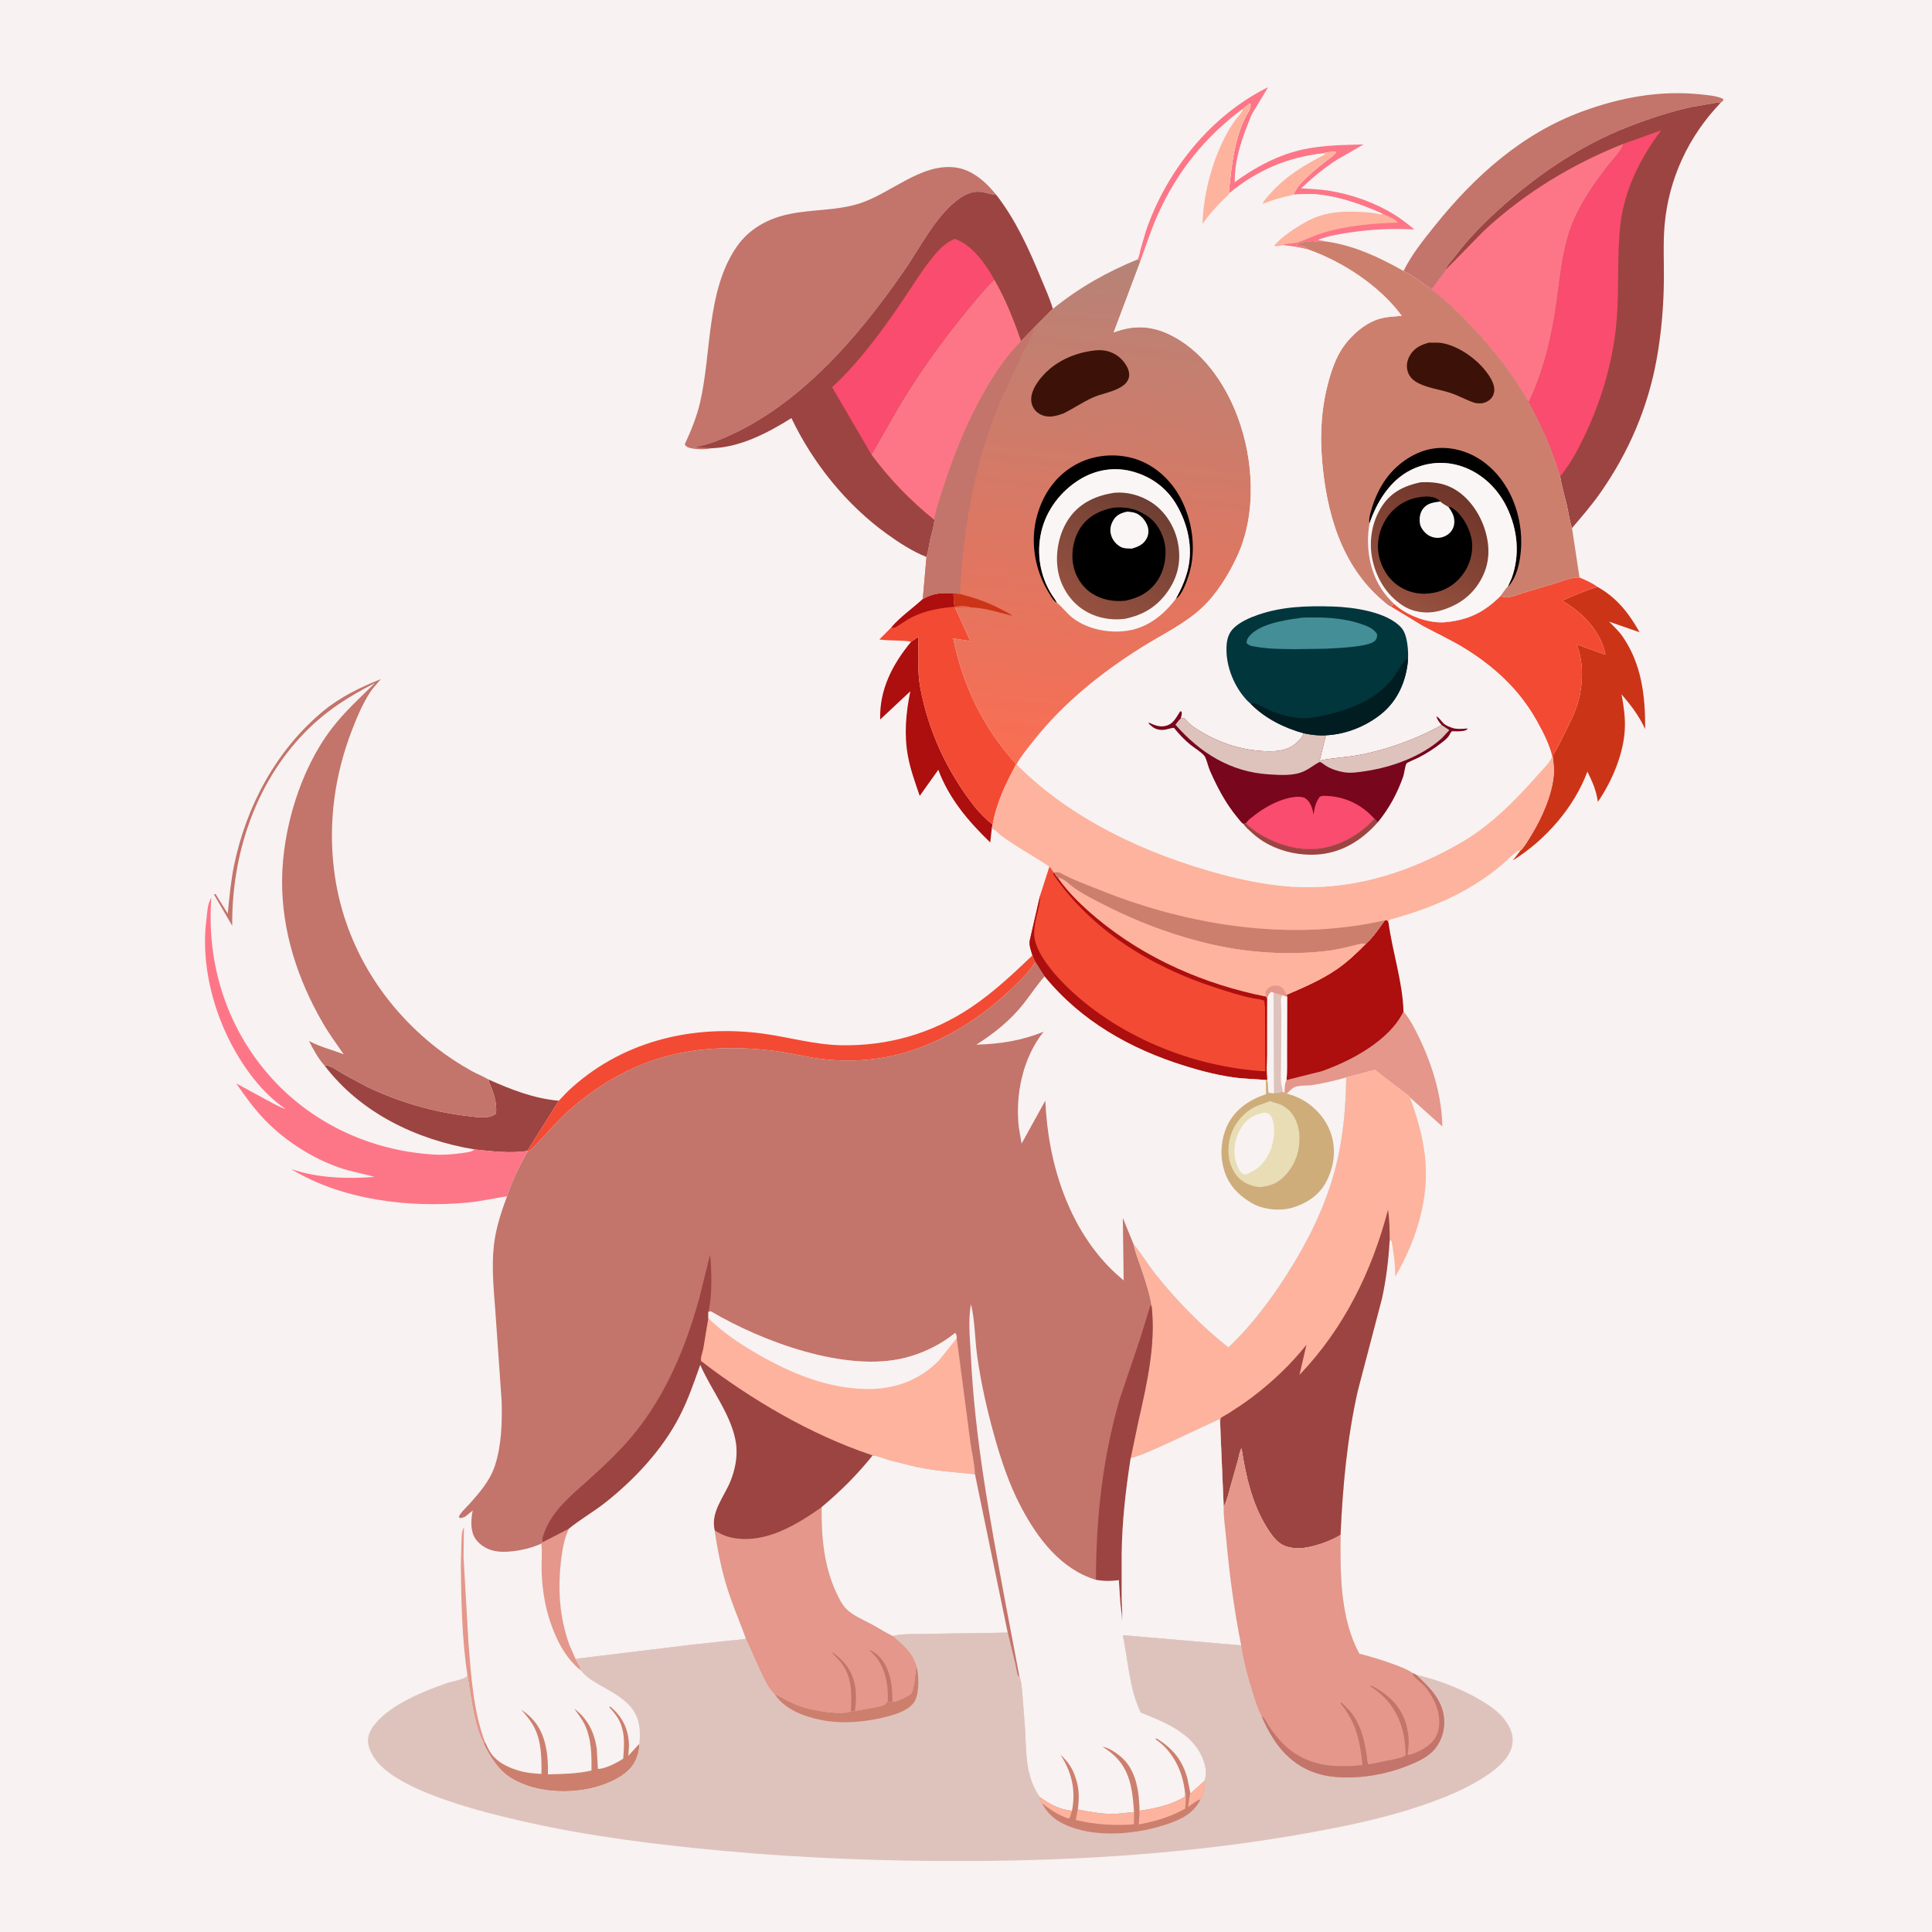<svg version="1.1" xmlns="http://www.w3.org/2000/svg" style="display: block;" viewBox="0 0 2048 2048" width="1024" height="1024">
<defs>
	<linearGradient id="Gradient1" gradientUnits="userSpaceOnUse" x1="1544.6" y1="521.897" x2="1483.58" y2="637.668">
		<stop class="stop0" offset="0" stop-opacity="1" stop-color="rgb(111,54,42)"/>
		<stop class="stop1" offset="1" stop-opacity="1" stop-color="rgb(150,81,63)"/>
	</linearGradient>
	<linearGradient id="Gradient2" gradientUnits="userSpaceOnUse" x1="1144.3" y1="813.479" x2="1203.08" y2="276.68">
		<stop class="stop0" offset="0" stop-opacity="1" stop-color="rgb(250,110,83)"/>
		<stop class="stop1" offset="1" stop-opacity="1" stop-color="rgb(182,131,119)"/>
	</linearGradient>
	<linearGradient id="Gradient3" gradientUnits="userSpaceOnUse" x1="1219.49" y1="533.958" x2="1148.81" y2="644.24">
		<stop class="stop0" offset="0" stop-opacity="1" stop-color="rgb(110,63,51)"/>
		<stop class="stop1" offset="1" stop-opacity="1" stop-color="rgb(150,81,64)"/>
	</linearGradient>
</defs>
<path transform="translate(0,0)" fill="rgb(248,242,242)" d="M -0 -0 L 2048 0 L 2048 2048 L -0 2048 L -0 -0 z"/>
<path transform="translate(0,0)" fill="rgb(228,151,138)" d="M 491.768 1619.04 L 491.39 1650.79 L 496.642 1742 C 499.373 1776.72 501.774 1813.6 514.034 1846.44 L 512.703 1848.37 C 501.912 1826.78 499.658 1799.79 495.539 1776.26 C 489.751 1738.01 488.968 1698.84 488.502 1660.21 L 489.171 1632.71 C 489.488 1628.08 489.371 1623.13 491.768 1619.04 z"/>
<path transform="translate(0,0)" fill="rgb(228,151,138)" d="M 603.045 1620.53 C 598.14 1630.86 596.288 1641.75 594.898 1653 C 591.056 1684.1 592.98 1714.29 603.688 1743.99 L 610.085 1758.45 C 611.931 1761.91 615.611 1766.86 615.516 1770.62 C 599.479 1757.42 590.318 1739.49 583.637 1720.27 C 577.29 1702.01 574.309 1681.4 574.094 1662.08 C 574.006 1654.24 574.81 1646.02 574.041 1638.24 L 573.833 1636.29 L 575.239 1634.8 L 603.045 1620.53 z"/>
<path transform="translate(0,0)" fill="rgb(205,127,110)" d="M 514.034 1846.44 C 516.128 1850.55 518.145 1855.34 520.831 1859.07 C 527.211 1867.92 537.786 1873.1 547.922 1876.36 C 556.285 1879.05 565.234 1880.05 573.981 1880.41 C 574.07 1863.59 574.117 1846.24 566.21 1830.88 C 562.624 1823.92 557.652 1818.14 552.538 1812.27 C 568.027 1822.8 575.463 1835.09 578.993 1853.5 C 580.709 1862.45 580.955 1871.82 580.855 1880.91 C 596.376 1880.49 611.786 1880.34 626.988 1876.82 C 627.192 1860.34 627.027 1843.34 619.785 1828.13 C 616.842 1821.95 612.651 1816.79 608.727 1811.24 C 623.004 1822.05 630.003 1836.01 632.589 1853.77 L 633.801 1875.1 C 641.4 1875.26 654.218 1868.47 660.611 1864.27 C 661.404 1853.79 662.45 1841.9 659.391 1831.75 L 658.977 1830.3 C 656.486 1821.86 651.522 1815.89 645.689 1809.5 L 647 1809.06 C 659.024 1819.33 665.283 1830.73 666.618 1846.66 C 667.026 1851.54 666.371 1856.33 666.049 1861.2 L 677.662 1848.52 C 678.11 1854.88 675.705 1862.71 672.636 1868.29 C 664.99 1882.19 645.892 1890.51 631.215 1894.5 C 604.015 1901.9 568.244 1900.43 543.563 1885.89 L 542 1884.95 C 528.617 1877.12 519.362 1861.95 512.703 1848.37 L 514.034 1846.44 z"/>
<path transform="translate(0,0)" fill="rgb(173,14,14)" d="M 965.867 680.238 L 973.65 674.947 C 973.499 692.832 972.283 711.667 975.58 729.275 C 984.185 775.221 1003.87 817.617 1032.55 854.404 C 1037.88 861.244 1045.43 868.732 1052.24 874.118 L 1051.32 878.398 L 1049.69 893.042 C 1026.57 870.692 1005.94 846.537 994.653 815.986 L 974.937 843.669 C 970.175 829.781 965.097 815.853 962.43 801.375 C 958.2 778.412 960.342 755.552 964.956 732.81 L 933.039 762.686 C 932.072 730.95 946.218 703.93 965.867 680.238 z"/>
<path transform="translate(0,0)" fill="rgb(228,151,138)" d="M 1363.7 1144.97 L 1401.09 1135.61 C 1431.98 1124.73 1473.06 1103.14 1487.78 1072.25 C 1494.91 1080.79 1499.67 1090.18 1504.46 1100.16 C 1518.18 1128.69 1528.63 1162.32 1528.9 1194.13 L 1494.59 1163.31 C 1492.85 1160.64 1487.93 1157.68 1485.34 1155.64 L 1457.35 1134.11 L 1427.1 1142.09 C 1415.05 1145.62 1402.43 1148.52 1390 1150.36 C 1384.9 1151.11 1378.41 1150.38 1373.6 1151.92 C 1369.96 1153.08 1366.75 1156.65 1364.15 1159.34 L 1361.71 1157.9 C 1361.78 1153.16 1361.7 1149.38 1363.7 1144.97 z"/>
<path transform="translate(0,0)" fill="rgb(253,118,135)" d="M 1206.01 274.944 C 1207.63 271.809 1208.13 267.931 1208.99 264.5 L 1214.67 245.09 C 1236.37 181.198 1283.41 122.43 1344.28 92.386 L 1326.71 121.665 C 1317.27 144.749 1308.65 167.755 1308.91 193.094 C 1330.38 177.235 1355.72 163.791 1382.07 158.242 C 1402.98 153.839 1424.19 153.696 1445.45 153.09 L 1418.31 168.697 C 1403.75 177.746 1391.83 188.025 1379.2 199.592 C 1388.77 200.282 1398.35 200.555 1407.85 202.01 C 1432.16 205.733 1457.44 214.668 1478.34 227.658 C 1485.81 232.301 1492.5 237.617 1499.27 243.23 C 1476.28 241.997 1453.96 243.006 1431.17 246.383 C 1420.2 248.009 1408.35 249.986 1397.95 253.928 L 1397.5 254.588 C 1400.35 255.011 1403.36 255.283 1406.13 256.034 C 1402.83 255.835 1399.51 255.523 1396.21 255.834 C 1393.93 256.047 1395.11 256.073 1392.99 255.695 C 1390.08 255.177 1388.09 256.465 1385.07 255.492 C 1381.37 256.661 1377.36 257.575 1374 259.51 C 1375.89 260.348 1377.05 260.399 1379 260.755 L 1381.5 261.51 L 1382.73 261.752 C 1384.39 262.2 1385.17 263.18 1386.32 264.361 C 1377.08 262.355 1368.48 260.53 1359.03 259.864 L 1358.47 260.307 C 1355.71 260.788 1353.22 261.5 1350.5 260.511 C 1358.95 250.586 1373.32 241.383 1384.71 235.016 C 1402.67 224.977 1421.38 223.577 1441.56 224.654 C 1448.53 225.026 1455.93 225.256 1462.67 227.217 C 1463.98 227.598 1464.4 227.116 1465.63 226.62 C 1444.34 217.183 1421.72 208.9 1398.43 206.335 C 1389.29 205.329 1379.85 205.818 1370.69 206.313 L 1373.56 201.688 C 1375.72 197.231 1379.66 193.499 1383.12 190.013 C 1392.06 181 1402.49 172.983 1412.63 165.343 L 1415.34 162.709 L 1416.5 161.684 L 1415.5 160.931 C 1411.67 161.197 1406.74 160.955 1403.24 162.535 C 1365.33 166.617 1332.62 180.462 1303.23 204.826 L 1302.62 203.668 C 1305.43 175.28 1308.83 141.397 1324.48 116.68 L 1325.84 111 L 1324.5 109.944 L 1317.54 115.452 C 1277.95 144.457 1247.69 182.327 1227.58 227.216 C 1220.39 243.254 1214.95 260.134 1209 276.662 L 1206.01 274.944 z"/>
<path transform="translate(0,0)" fill="rgb(253,179,157)" d="M 1359.03 259.864 L 1358.47 260.307 C 1355.71 260.788 1353.22 261.5 1350.5 260.511 C 1358.95 250.586 1373.32 241.383 1384.71 235.016 C 1402.67 224.977 1421.38 223.577 1441.56 224.654 C 1448.53 225.026 1455.93 225.256 1462.67 227.217 C 1463.98 227.598 1464.4 227.116 1465.63 226.62 C 1471.11 228.858 1477.9 231.753 1482.15 235.892 C 1456.31 236.739 1428.22 239.074 1403.39 246.5 C 1393.74 249.387 1384.71 254.09 1375.08 257 C 1369.92 258.559 1363.84 257.758 1359.03 259.864 z"/>
<path transform="translate(0,0)" fill="rgb(156,68,65)" d="M 343.825 1129.25 C 350.361 1128.84 358.394 1135.42 364.068 1138.65 L 389 1151.98 C 421.964 1167.82 459.104 1178.87 495.487 1183.01 C 504.492 1184.04 518.358 1186.77 525.691 1180.5 C 527.284 1170.19 523.045 1157.34 518.773 1147.96 C 518.214 1146.74 517.963 1145.64 517.801 1144.3 C 542.032 1155.1 565.706 1164.43 592.364 1166.83 L 558.93 1220.05 C 541.85 1222.88 520.313 1220.42 503.106 1218.47 C 441.585 1208.23 382.049 1179.75 343.825 1129.25 z"/>
<path transform="translate(0,0)" fill="rgb(243,74,52)" d="M 1094.47 1012.73 L 1097.39 1019.5 C 1091.91 1029.47 1082.98 1037.83 1074.87 1045.7 C 1041.97 1077.62 1002.51 1103.31 958.25 1116.15 C 927.771 1124.99 894.355 1126.31 863.086 1121.5 L 828.733 1115.09 C 779.049 1107.9 728.601 1109.19 681.402 1128 C 648.693 1141.03 618.899 1161.58 593.718 1185.99 L 570.812 1210.48 C 567.406 1214.08 563.91 1218.66 559.337 1220.74 L 558.93 1220.05 L 592.364 1166.83 L 601.285 1157.44 C 656.756 1104.57 732.341 1085.65 807.467 1095.49 C 835.364 1099.15 862.525 1107.31 890.807 1107.97 C 940.696 1109.13 988.103 1095.67 1029.64 1067.69 C 1053.29 1051.75 1073.92 1032.35 1094.47 1012.73 z"/>
<path transform="translate(0,0)" fill="rgb(243,74,52)" d="M 978.176 635.067 L 979.154 634.532 C 989.866 628.466 998.765 628.419 1010.71 628.871 C 1010.89 633.624 1010.74 638.555 1012.04 643.153 C 1017.19 642.7 1023.77 641.803 1028.6 643.827 L 1012.33 643.819 L 1028.45 679.537 L 1010.44 676.724 C 1020.78 727.447 1042.51 771.673 1077.2 810.123 C 1066.1 830.68 1056.37 850.846 1052.24 874.118 C 1045.43 868.732 1037.88 861.244 1032.55 854.404 C 1003.87 817.617 984.185 775.221 975.58 729.275 C 972.283 711.667 973.499 692.832 973.65 674.947 L 965.867 680.238 C 954.993 678.301 943.243 679.453 932.131 677.881 L 945.098 664.793 C 954.955 653.474 967.214 645.137 978.176 635.067 z"/>
<path transform="translate(0,0)" fill="rgb(173,14,14)" d="M 978.176 635.067 L 979.154 634.532 C 989.866 628.466 998.765 628.419 1010.71 628.871 C 1010.89 633.624 1010.74 638.555 1012.04 643.153 C 996.575 644.537 981.012 647.045 967 654.1 C 961.088 657.077 955.886 661.064 950.191 664.384 C 949.434 664.825 947.524 665.865 946.605 665.605 C 946.056 665.45 945.601 665.064 945.098 664.793 C 954.955 653.474 967.214 645.137 978.176 635.067 z"/>
<path transform="translate(0,0)" fill="rgb(195,116,107)" d="M 1487.82 287.264 C 1496.14 270.19 1508.96 254.26 1520.79 239.507 C 1562.96 186.922 1613.3 141.527 1677.62 118.017 C 1718.16 103.2 1759.37 95.585 1802.56 100.039 C 1810.31 100.838 1819.44 101.475 1826.5 104.766 L 1826.79 106.5 L 1823.67 109.279 C 1821.84 108.611 1821.89 108.398 1819.87 108.833 L 1794 113.244 C 1771.2 118.134 1747.97 125.884 1726.23 134.311 C 1672.2 155.246 1622.95 189.837 1580.96 229.32 C 1566.86 242.572 1554.28 256.071 1542.62 271.511 C 1540.03 274.949 1536.87 278.067 1534.5 281.647 C 1533.63 282.956 1532.83 284.649 1532.34 286.121 C 1531.2 289.166 1528.88 291.225 1526.95 293.781 L 1517.38 306.835 C 1515.86 304.945 1512.16 302.97 1510.09 301.5 C 1502.88 296.385 1495.85 291.049 1487.82 287.264 z"/>
<path transform="translate(0,0)" fill="rgb(204,52,24)" d="M 1693.48 622.182 C 1713.96 633.587 1726.8 650.24 1738.07 670.229 L 1705.72 658.977 C 1710.53 663.914 1716.02 668.974 1719.95 674.626 C 1740.29 703.888 1744.18 738.232 1743.94 772.93 L 1743.42 771.775 C 1737.37 758.751 1728.27 746.812 1718.9 736.016 C 1721.05 747.853 1722.86 759.432 1722.44 771.521 C 1721.51 798.415 1708.87 828.112 1693.78 850.029 C 1692.14 838.015 1688.07 828.722 1682.7 817.994 C 1668.62 856.012 1638.05 890.738 1603.69 912.07 L 1611.82 901.507 C 1612.75 900.685 1612.9 900.601 1613.81 899.5 C 1617.37 895.23 1620.43 889.801 1623.35 885.058 C 1634.33 867.21 1645.17 842.858 1647 821.679 C 1647.59 814.78 1646.7 807.977 1645.79 801.15 C 1650.75 793.726 1654.61 785.212 1658.62 777.228 C 1665.23 764.074 1672.15 750.513 1674.87 735.925 C 1678.21 718.054 1677.93 701.155 1671.71 683.881 L 1671.41 683.066 L 1701.71 694.025 C 1701.65 693.106 1701.66 692.813 1701.42 691.8 C 1695.88 667.852 1676.64 648.674 1655.98 636.765 C 1668.14 631.332 1680.64 625.784 1693.48 622.182 z"/>
<path transform="translate(0,0)" fill="rgb(173,14,14)" d="M 1468.01 975.554 L 1470.5 975.303 L 1471.87 977.851 C 1476.04 1009.04 1486.84 1040.85 1487.78 1072.25 C 1473.06 1103.14 1431.98 1124.73 1401.09 1135.61 L 1363.7 1144.97 C 1361.7 1149.38 1361.78 1153.16 1361.71 1157.9 L 1360.05 1157.92 L 1350.4 1159.14 C 1348.24 1159.07 1346.51 1159.12 1344.5 1158.24 L 1343.37 1144.68 C 1342.17 1136.42 1342.94 1127.12 1342.94 1118.73 L 1342.98 1068.47 L 1343.07 1058.6 C 1344.13 1055.38 1344.7 1053.3 1347.51 1051.14 L 1349.98 1052.06 L 1359.97 1054.89 L 1364.44 1056.72 L 1363.78 1054.52 C 1382.01 1046.61 1400.41 1038.82 1416.87 1027.53 C 1428.31 1019.68 1438.39 1010.1 1448.08 1000.23 C 1455.7 993.53 1461.96 983.748 1468.01 975.554 z"/>
<path transform="translate(0,0)" fill="rgb(222,195,188)" d="M 1343.07 1058.6 C 1344.13 1055.38 1344.7 1053.3 1347.51 1051.14 L 1349.98 1052.06 L 1359.97 1054.89 L 1364.44 1056.72 L 1364.28 1117.1 C 1364.16 1126.19 1364.7 1135.96 1363.7 1144.97 C 1361.7 1149.38 1361.78 1153.16 1361.71 1157.9 L 1360.05 1157.92 L 1350.4 1159.14 C 1348.24 1159.07 1346.51 1159.12 1344.5 1158.24 L 1343.37 1144.68 C 1342.17 1136.42 1342.94 1127.12 1342.94 1118.73 L 1342.98 1068.47 L 1343.07 1058.6 z"/>
<path transform="translate(0,0)" fill="rgb(250,246,246)" d="M 1359.97 1054.89 L 1364.44 1056.72 L 1364.28 1117.1 C 1364.16 1126.19 1364.7 1135.96 1363.7 1144.97 C 1361.7 1149.38 1361.78 1153.16 1361.71 1157.9 L 1360.05 1157.92 L 1358.8 1151.21 C 1358.45 1149.72 1358.32 1150.16 1358.15 1148.5 C 1357.31 1140.64 1358.05 1131.87 1358.05 1123.93 L 1358.32 1072.55 C 1358.35 1068.98 1357.21 1059.74 1358.37 1057 C 1358.72 1056.19 1359.44 1055.59 1359.97 1054.89 z"/>
<path transform="translate(0,0)" fill="rgb(248,242,242)" d="M 1343.07 1058.6 C 1344.13 1055.38 1344.7 1053.3 1347.51 1051.14 L 1349.98 1052.06 L 1350.4 1159.14 C 1348.24 1159.07 1346.51 1159.12 1344.5 1158.24 L 1343.37 1144.68 C 1342.17 1136.42 1342.94 1127.12 1342.94 1118.73 L 1342.98 1068.47 L 1343.07 1058.6 z"/>
<path transform="translate(0,0)" fill="rgb(243,74,52)" d="M 1674.34 612.195 C 1680.95 614.973 1687.69 617.893 1693.48 622.182 C 1680.64 625.784 1668.14 631.332 1655.98 636.765 C 1676.64 648.674 1695.88 667.852 1701.42 691.8 C 1701.66 692.813 1701.65 693.106 1701.71 694.025 L 1671.41 683.066 L 1671.71 683.881 C 1677.93 701.155 1678.21 718.054 1674.87 735.925 C 1672.15 750.513 1665.23 764.074 1658.62 777.228 C 1654.61 785.212 1650.75 793.726 1645.79 801.15 L 1645.29 801.253 C 1641.84 787.927 1635.5 775.712 1628.8 763.765 C 1610.78 731.605 1585.13 707.73 1554.17 688.279 C 1539.37 678.975 1523.25 671.666 1507.88 663.351 L 1474.96 643.398 L 1477.4 639.859 L 1479.81 641.915 C 1493.34 653.213 1515.14 661.319 1532.98 659.461 C 1557.03 656.956 1573.31 648.913 1590.36 631.996 L 1592.55 632.538 C 1599.36 634.792 1607.54 630.655 1614.27 628.613 L 1647.69 618.608 C 1656.23 616.017 1665.33 611.988 1674.34 612.195 z"/>
<path transform="translate(0,0)" fill="rgb(253,118,135)" d="M 537.483 1268.09 C 523.398 1270.31 509.456 1273.49 495.233 1274.82 C 433.356 1280.58 362.377 1272.08 308.564 1239.24 C 336.695 1248.87 367.501 1249.76 396.958 1247.61 C 384.786 1243.97 372.428 1242.08 360.32 1237.93 C 331.63 1228.09 303.03 1209.9 281.787 1188.21 C 269.807 1175.97 260.12 1162.54 250.44 1148.5 L 283.5 1166.41 C 289.891 1169.89 295.68 1173.35 302.687 1175.48 C 290.007 1167.06 278.498 1155.54 269.052 1143.64 C 233.25 1098.54 211.579 1033.55 218.692 975.859 C 219.54 968.976 219.851 957.411 224.002 951.776 C 218.998 1020.23 239.281 1086.83 284.5 1139 C 328.857 1190.19 392.102 1219.71 459.496 1223.84 C 470.126 1224.49 480.912 1223.67 491.423 1222.05 C 495.454 1221.43 499.837 1221.12 503.106 1218.47 C 520.313 1220.42 541.85 1222.88 558.93 1220.05 L 559.337 1220.74 C 550.554 1235.95 543.086 1251.4 537.483 1268.09 z"/>
<path transform="translate(0,0)" fill="rgb(195,116,107)" d="M 226.81 948.163 L 228.504 947.702 L 241.415 968.453 C 243.151 951.419 244.638 934.3 248.077 917.499 C 260.918 854.753 292.945 794.788 342.744 753.704 C 360.765 738.836 382.035 728.498 403.619 719.935 C 399.86 724.725 395.569 728.791 392.245 733.963 C 384.03 746.74 378.066 760.967 372.661 775.106 C 354.772 821.904 347.976 871.628 354.004 921.431 C 363.201 997.41 403.016 1064.13 463 1110.98 C 474.511 1119.97 486.854 1127.99 499.601 1135.11 C 505.547 1138.43 511.95 1140.82 517.801 1144.3 C 517.963 1145.64 518.214 1146.74 518.773 1147.96 C 523.045 1157.34 527.284 1170.19 525.691 1180.5 C 518.358 1186.77 504.492 1184.04 495.487 1183.01 C 459.104 1178.87 421.964 1167.82 389 1151.98 L 364.068 1138.65 C 358.394 1135.42 350.361 1128.84 343.825 1129.25 L 343.696 1129.24 C 336.911 1121.36 332.288 1112.7 327.543 1103.49 C 339.074 1109.68 352.103 1112.87 364.293 1117.56 C 356.857 1106.67 349.136 1096.32 342.482 1084.87 C 315.553 1038.56 298.562 986.717 299.036 932.783 C 299.511 878.664 318.479 815.625 351.482 772.483 C 365.408 754.279 381.337 739.962 397.577 724.003 C 369.343 738.462 345.439 753.594 323.039 776.547 C 270.316 830.571 245.37 907.05 246.177 981.383 L 226.81 948.163 z"/>
<path transform="translate(0,0)" fill="rgb(195,116,107)" d="M 754.491 475.128 C 747.949 476.684 738.062 476.56 731.5 474.903 C 728.74 474.207 727.278 473.423 725.857 471 C 732.403 456.959 738.584 441.883 742.088 426.772 C 754.458 373.429 748.748 308.79 780.61 262.041 C 793.952 242.464 814.201 231.501 837 226.843 C 861.452 221.848 885.72 223.386 910 216.033 C 943.362 205.93 975.837 172.901 1012.5 177.49 C 1030.59 179.755 1045.08 192.914 1056.06 206.522 L 1054.72 206.41 C 1050.03 205.986 1046.27 204.502 1041.78 203.697 C 1030.51 201.679 1020.87 206.912 1012.39 213.947 C 990.104 232.434 975.11 262.751 958.815 286.378 C 908.744 358.977 843.044 435.587 758.5 467.856 C 750.892 470.76 742.799 472.513 734.966 474.689 L 754.491 475.128 z"/>
<path transform="translate(0,0)" fill="rgb(156,68,65)" d="M 754.491 475.128 L 734.966 474.689 C 742.799 472.513 750.892 470.76 758.5 467.856 C 843.044 435.587 908.744 358.977 958.815 286.378 C 975.11 262.751 990.104 232.434 1012.39 213.947 C 1020.87 206.912 1030.51 201.679 1041.78 203.697 C 1046.27 204.502 1050.03 205.986 1054.72 206.41 L 1056.06 206.522 C 1076.41 232.638 1090.52 263.556 1103.09 294 C 1107.58 304.884 1112.73 316.1 1116.09 327.371 L 1096.63 346.947 L 1082.35 361.595 C 1076.65 368.235 1070.49 374.517 1065.29 381.561 C 1036.04 421.215 1014.93 470.24 1000.02 517 C 996.645 527.598 991.804 540.132 990.516 551.175 C 990.155 557.633 987.626 565.002 986.206 571.346 C 984.809 577.586 984.06 584.36 982.113 590.423 C 967.156 584.477 953.005 575.277 940 565.885 C 897.015 534.842 861.781 491.006 838.936 443.22 C 814.267 458.704 785.519 473.773 755.748 475.084 L 754.491 475.128 z"/>
<path transform="translate(0,0)" fill="rgb(249,76,110)" d="M 923.853 482.003 L 882.067 410.451 C 910.598 384.068 934.604 351.313 956.358 319.226 C 967.953 302.124 979.56 282.763 993.254 267.342 C 999.025 260.844 1004.07 256.748 1011.96 253.142 C 1030.18 259.224 1045.09 279.929 1053.95 296.367 C 1041.33 309.237 1030.08 323.086 1018.77 337.111 C 994.926 366.662 972.956 397.823 953.384 430.374 L 923.853 482.003 z"/>
<path transform="translate(0,0)" fill="rgb(253,118,135)" d="M 1053.95 296.367 C 1065.71 316.584 1074.79 339.497 1082.35 361.595 C 1076.65 368.235 1070.49 374.517 1065.29 381.561 C 1036.04 421.215 1014.93 470.24 1000.02 517 C 996.645 527.598 991.804 540.132 990.516 551.175 C 964.827 530.488 943.53 508.403 923.853 482.003 L 953.384 430.374 C 972.956 397.823 994.926 366.662 1018.77 337.111 C 1030.08 323.086 1041.33 309.237 1053.95 296.367 z"/>
<path transform="translate(0,0)" fill="rgb(156,68,65)" d="M 1532.34 286.121 C 1532.83 284.649 1533.63 282.956 1534.5 281.647 C 1536.87 278.067 1540.03 274.949 1542.62 271.511 C 1554.28 256.071 1566.86 242.572 1580.96 229.32 C 1622.95 189.837 1672.2 155.246 1726.23 134.311 C 1747.97 125.884 1771.2 118.134 1794 113.244 L 1819.87 108.833 C 1821.89 108.398 1821.84 108.611 1823.67 109.279 C 1789.88 144.585 1768.85 189.596 1764.55 238.492 C 1762.85 257.851 1763.99 277.762 1763.79 297.205 C 1763.5 324.557 1761.18 352.272 1756.41 379.215 C 1747.17 431.436 1726.77 479.061 1696.41 522.465 C 1687.25 535.556 1676.74 547.617 1666.41 559.786 C 1663.93 552.419 1662.81 543.914 1661.07 536.281 C 1658.68 525.851 1655.55 515.505 1653.82 504.954 C 1645.65 477.084 1634.32 451.825 1620.44 426.388 C 1607.33 402.739 1590.41 380.212 1572.59 359.924 C 1555.28 340.224 1538.36 322.771 1517.38 306.835 L 1526.95 293.781 C 1528.88 291.225 1531.2 289.166 1532.34 286.121 z"/>
<path transform="translate(0,0)" fill="rgb(249,76,110)" d="M 1721.07 152.387 L 1761 138.096 C 1739.15 166.686 1721.9 201.441 1717.74 237.607 C 1713.89 271.102 1716.56 305.321 1713.76 339 C 1710.66 376.335 1701.17 412.573 1686.47 446.977 C 1678.22 466.292 1667.3 488.795 1653.82 504.954 C 1645.65 477.084 1634.32 451.825 1620.44 426.388 C 1636.47 392.895 1644.85 356.981 1649.99 320.395 C 1653.75 293.604 1656.05 265.832 1665.48 240.261 C 1673.72 217.958 1687.9 197.528 1702.06 178.614 C 1708.05 170.618 1717.72 161.721 1721.07 152.387 z"/>
<path transform="translate(0,0)" fill="rgb(253,118,135)" d="M 1721.07 152.387 C 1717.72 161.721 1708.05 170.618 1702.06 178.614 C 1687.9 197.528 1673.72 217.958 1665.48 240.261 C 1656.05 265.832 1653.75 293.604 1649.99 320.395 C 1644.85 356.981 1636.47 392.895 1620.44 426.388 C 1607.33 402.739 1590.41 380.212 1572.59 359.924 C 1555.28 340.224 1538.36 322.771 1517.38 306.835 L 1526.95 293.781 C 1528.88 291.225 1531.2 289.166 1532.34 286.121 L 1573.31 244.358 C 1616.18 204.543 1666.78 173.849 1721.07 152.387 z"/>
<path transform="translate(0,0)" fill="rgb(253,179,157)" d="M 1427.1 1142.09 L 1457.35 1134.11 L 1485.34 1155.64 C 1487.93 1157.68 1492.85 1160.64 1494.59 1163.31 C 1502.11 1183.74 1507.88 1203.23 1510.45 1224.92 C 1515.76 1269.66 1501.35 1315.06 1478.97 1353.35 C 1479.1 1340.66 1477.42 1327.96 1475.02 1315.5 C 1473.53 1314.36 1474.18 1314.72 1473.17 1314.23 C 1471.87 1335.23 1469.44 1356.03 1464.91 1376.6 L 1439.28 1474.39 C 1428.02 1524.28 1423.25 1576.15 1421.01 1627.18 C 1410.65 1633.22 1398.66 1637.71 1386.91 1640.07 C 1377.25 1642.02 1365.26 1641.88 1356.95 1635.98 C 1351.16 1631.87 1346.62 1625.17 1342.87 1619.18 C 1327.23 1594.19 1320.47 1564.05 1316.08 1535.24 C 1314.04 1538.42 1313.29 1544.18 1312.24 1547.96 L 1304 1577 C 1302.28 1583.14 1300.83 1590.02 1297.94 1595.71 L 1297.17 1597.16 L 1293.83 1519.41 L 1293.23 1504 L 1238.32 1529.61 C 1225.36 1535.35 1212.24 1541.87 1198.57 1545.7 L 1206.79 1506.31 C 1215.74 1467.05 1225.4 1424.65 1220.73 1384.2 C 1218.26 1369.73 1213.2 1355.13 1208.51 1341.25 C 1206.04 1333.95 1202.97 1326.66 1201.66 1319.05 C 1209.94 1328.64 1216.52 1340.11 1224.45 1350.11 C 1246.92 1378.45 1273.73 1405.99 1302.15 1428.34 L 1304.5 1426.12 C 1326.89 1404.57 1346.63 1378.4 1363.33 1352.32 C 1386.82 1315.63 1405.95 1277.2 1416.54 1234.74 C 1423.96 1204.99 1426.68 1172.71 1427.1 1142.09 z"/>
<path transform="translate(0,0)" fill="rgb(156,68,65)" d="M 1293.83 1519.41 C 1293.86 1516.64 1293.03 1505.27 1294.02 1503.32 C 1294.37 1502.62 1301.46 1498.73 1302.52 1498.05 C 1311.24 1492.47 1319.87 1486.78 1328.12 1480.5 C 1349.39 1464.3 1368.16 1446.4 1384.91 1425.53 L 1377.49 1457.45 C 1424.5 1408.43 1454.35 1347.57 1471.34 1282.43 C 1472.94 1293.06 1473.06 1303.5 1473.17 1314.23 C 1471.87 1335.23 1469.44 1356.03 1464.91 1376.6 L 1439.28 1474.39 C 1428.02 1524.28 1423.25 1576.15 1421.01 1627.18 C 1410.65 1633.22 1398.66 1637.71 1386.91 1640.07 C 1377.25 1642.02 1365.26 1641.88 1356.95 1635.98 C 1351.16 1631.87 1346.62 1625.17 1342.87 1619.18 C 1327.23 1594.19 1320.47 1564.05 1316.08 1535.24 C 1314.04 1538.42 1313.29 1544.18 1312.24 1547.96 L 1304 1577 C 1302.28 1583.14 1300.83 1590.02 1297.94 1595.71 L 1297.17 1597.16 L 1293.83 1519.41 z"/>
<path transform="translate(0,0)" fill="rgb(205,127,110)" d="M 1386.32 264.361 C 1385.17 263.18 1384.39 262.2 1382.73 261.752 L 1381.5 261.51 L 1379 260.755 C 1377.05 260.399 1375.89 260.348 1374 259.51 C 1377.36 257.575 1381.37 256.661 1385.07 255.492 C 1388.09 256.465 1390.08 255.177 1392.99 255.695 C 1395.11 256.073 1393.93 256.047 1396.21 255.834 C 1399.51 255.523 1402.83 255.835 1406.13 256.034 C 1435.41 260.243 1462.33 272.794 1487.82 287.264 C 1495.85 291.049 1502.88 296.385 1510.09 301.5 C 1512.16 302.97 1515.86 304.945 1517.38 306.835 C 1538.36 322.771 1555.28 340.224 1572.59 359.924 C 1590.41 380.212 1607.33 402.739 1620.44 426.388 C 1634.32 451.825 1645.65 477.084 1653.82 504.954 C 1655.55 515.505 1658.68 525.851 1661.07 536.281 C 1662.81 543.914 1663.93 552.419 1666.41 559.786 L 1674.34 612.195 C 1665.33 611.988 1656.23 616.017 1647.69 618.608 L 1614.27 628.613 C 1607.54 630.655 1599.36 634.792 1592.55 632.538 L 1590.36 631.996 C 1573.31 648.913 1557.03 656.956 1532.98 659.461 C 1515.14 661.319 1493.34 653.213 1479.81 641.915 L 1477.4 639.859 L 1474.96 643.398 C 1471.5 642.041 1468.19 638.836 1465.37 636.43 C 1421.65 599.115 1406.04 543.163 1401.43 487.84 C 1399 458.722 1400.88 430.169 1408.94 402 C 1413.16 387.233 1418.53 373.275 1428.68 361.479 C 1438.06 350.58 1450.39 340.747 1464.65 337.292 C 1471.55 335.618 1478.83 335.35 1485.9 334.828 C 1462.54 303.007 1423.23 277.326 1386.32 264.361 z"/>
<path transform="translate(0,0)" fill="rgb(0,0,0)" d="M 1451.67 555.113 C 1450.8 549.52 1452.35 545.071 1453.89 539.789 C 1457.28 528.174 1462.34 517.058 1469.5 507.258 C 1481.22 491.202 1500.32 477.964 1520.31 475.352 C 1539.83 472.802 1559.88 479.356 1575.13 491.5 C 1596.9 508.834 1609.05 535.201 1611.98 562.5 C 1613.84 579.754 1611.71 606.309 1600.04 620.378 C 1599.38 621.174 1599.15 621.289 1598.43 621.832 L 1602.48 612.805 C 1611.43 587.91 1608.75 561.533 1597.42 537.936 C 1587.89 518.082 1571.14 501.871 1550.2 494.61 C 1532.07 488.325 1512.8 489.619 1495.62 498.189 C 1473.38 509.276 1459.28 532.267 1451.67 555.113 z"/>
<path transform="translate(0,0)" fill="rgb(60,18,8)" d="M 1514.77 363.197 L 1525.5 363.263 C 1543.37 364.966 1563.84 379.136 1574.67 392.998 C 1579.34 398.976 1585.2 407.596 1583.82 415.5 C 1583.15 419.336 1581.21 422.458 1578 424.654 C 1573.35 427.839 1568.79 428.078 1563.41 427.115 C 1554.64 424.252 1546.5 419.506 1537.75 416.591 C 1526.69 412.913 1514.44 411.559 1503.94 406.405 C 1498.41 403.687 1493.95 399.695 1492.16 393.633 C 1490.45 387.848 1491.57 381.838 1494.63 376.682 C 1499.42 368.631 1506.21 365.558 1514.77 363.197 z"/>
<path transform="translate(0,0)" fill="rgb(250,246,246)" d="M 1451.67 555.113 C 1459.28 532.267 1473.38 509.276 1495.62 498.189 C 1512.8 489.619 1532.07 488.325 1550.2 494.61 C 1571.14 501.871 1587.89 518.082 1597.42 537.936 C 1608.75 561.533 1611.43 587.91 1602.48 612.805 L 1598.43 621.832 C 1596.66 623.105 1596.35 623.742 1595.23 625.51 L 1590.36 631.996 C 1573.31 648.913 1557.03 656.956 1532.98 659.461 C 1515.14 661.319 1493.34 653.213 1479.81 641.915 L 1477.4 639.859 C 1473.36 635.817 1469.4 631.533 1466.09 626.86 C 1451.63 606.483 1447.53 579.315 1451.67 555.113 z"/>
<path transform="translate(0,0)" fill="url(#Gradient1)" d="M 1505.85 511.239 C 1517.69 510.688 1528.53 511.669 1539.29 517.165 C 1556.53 525.977 1569.18 544.649 1574.5 562.916 C 1579.78 581.046 1579.03 598.2 1569.7 614.781 C 1559.97 632.076 1544.82 642.343 1525.94 647.503 L 1524.68 647.824 C 1512.01 650.869 1498.22 649.095 1487.17 642.009 C 1470.28 631.177 1459.45 613.732 1455.08 594.366 C 1450.63 574.669 1453.93 553.288 1465.12 536.308 C 1474.88 521.473 1489.04 514.8 1505.85 511.239 z"/>
<path transform="translate(0,0)" fill="rgb(0,0,0)" d="M 1535.33 537.183 C 1536.84 537.304 1537.72 537.465 1539.03 538.236 C 1549.21 544.236 1556.87 558.208 1559.5 569.361 C 1562.35 581.416 1559.56 594.925 1553.03 605.402 C 1545.7 617.157 1534.57 625.215 1520.99 628.121 C 1507.53 631.002 1494.59 628.94 1483 621.414 C 1471.71 614.077 1464.24 601.812 1461.64 588.712 C 1458.93 575.054 1462.15 560.97 1469.77 549.428 C 1477.38 537.898 1488.88 530.036 1502.5 527.421 C 1510.71 525.845 1520.91 525.007 1526.76 531.586 C 1529.31 533.88 1532.23 535.479 1535.17 537.209 L 1535.33 537.183 z"/>
<path transform="translate(0,0)" fill="rgb(250,246,246)" d="M 1526.76 531.586 C 1529.31 533.88 1532.23 535.479 1535.17 537.209 L 1535.33 537.183 C 1537 539.432 1538.5 541.772 1539.71 544.303 C 1541.99 549.091 1542.43 554.949 1540.28 559.878 C 1538.32 564.394 1534.43 567.555 1529.84 569.137 C 1524.7 570.91 1519.5 570.328 1514.73 567.735 C 1510.7 565.543 1506.17 560.067 1505.29 555.5 C 1504.25 550.116 1504.98 544.002 1508.3 539.5 C 1512.95 533.176 1519.62 532.65 1526.76 531.586 z"/>
<path transform="translate(0,0)" fill="rgb(253,179,157)" d="M 1645.29 801.253 L 1645.79 801.15 C 1646.7 807.977 1647.59 814.78 1647 821.679 C 1645.17 842.858 1634.33 867.21 1623.35 885.058 C 1620.43 889.801 1617.37 895.23 1613.81 899.5 C 1612.9 900.601 1612.75 900.685 1611.82 901.507 C 1610.4 901.771 1609.1 901.981 1607.86 902.797 C 1602.68 906.192 1597.74 911.845 1592.92 915.948 C 1583.48 923.983 1573.35 931.363 1562.78 937.856 C 1534.14 955.457 1504.78 966.183 1472.54 975.106 L 1471.87 977.851 L 1470.5 975.303 L 1468.01 975.554 C 1461.96 983.748 1455.7 993.53 1448.08 1000.23 C 1438.39 1010.1 1428.31 1019.68 1416.87 1027.53 C 1400.41 1038.82 1382.01 1046.61 1363.78 1054.52 L 1364.44 1056.72 L 1359.97 1054.89 L 1349.98 1052.06 L 1347.51 1051.14 C 1344.7 1053.3 1344.13 1055.38 1343.07 1058.6 L 1342.98 1068.47 L 1342.94 1118.73 C 1342.94 1127.12 1342.17 1136.42 1343.37 1144.68 L 1341.82 1144.81 L 1315.14 1142.98 C 1294.78 1140.91 1274.77 1135.77 1255.28 1129.69 C 1197.93 1111.79 1145.6 1082.16 1107.26 1035.03 L 1097.39 1019.5 L 1094.47 1012.73 C 1093.08 1008.12 1090.73 1002.1 1091.52 997.301 L 1102.43 949.74 L 1112.47 918.667 C 1095.46 907.312 1077.38 897.747 1060.91 885.556 C 1057.87 883.304 1054.98 879.157 1051.32 878.398 L 1052.24 874.118 C 1056.37 850.846 1066.1 830.68 1077.2 810.123 L 1077.68 810.228 C 1135.83 868.94 1216.24 905.769 1295.19 926.886 C 1321.98 934.052 1351.58 939.655 1379.32 940.361 C 1440.44 941.917 1497.32 922.957 1549.58 892.574 C 1580.84 874.396 1608.19 846.366 1631.85 819.33 C 1636.11 814.461 1643.65 807.499 1645.29 801.253 z"/>
<path transform="translate(0,0)" fill="rgb(205,127,110)" d="M 1117.05 924.877 C 1119.56 924.703 1121.69 924.06 1123.94 925.293 C 1137.58 932.783 1153.34 938.422 1167.83 944.224 C 1261.01 981.544 1369.28 998.236 1468.01 975.554 C 1461.96 983.748 1455.7 993.53 1448.08 1000.23 L 1447.52 1000.25 C 1442.42 1000.01 1437.89 1001.65 1432.98 1002.82 C 1425.44 1004.62 1417.77 1006.49 1410.09 1007.54 C 1373.24 1012.54 1331.17 1010.64 1294.73 1003.31 C 1252.9 994.891 1210.63 979.627 1172.58 960.365 C 1160.84 954.423 1148.73 948.476 1138 940.826 C 1132.54 936.935 1128.03 931.296 1121.19 930.39 C 1119.56 929.407 1118.14 926.497 1117.05 924.877 z"/>
<path transform="translate(0,0)" fill="rgb(253,179,157)" d="M 1121.19 930.39 C 1128.03 931.296 1132.54 936.935 1138 940.826 C 1148.73 948.476 1160.84 954.423 1172.58 960.365 C 1210.63 979.627 1252.9 994.891 1294.73 1003.31 C 1331.17 1010.64 1373.24 1012.54 1410.09 1007.54 C 1417.77 1006.49 1425.44 1004.62 1432.98 1002.82 C 1437.89 1001.65 1442.42 1000.01 1447.52 1000.25 L 1448.08 1000.23 C 1438.39 1010.1 1428.31 1019.68 1416.87 1027.53 C 1400.41 1038.82 1382.01 1046.61 1363.78 1054.52 L 1364.44 1056.72 L 1359.97 1054.89 L 1349.98 1052.06 L 1347.51 1051.14 C 1344.7 1053.3 1344.13 1055.38 1343.07 1058.6 L 1342.03 1056.53 C 1277.04 1043.66 1213.68 1016.1 1162.63 973.5 C 1147.43 960.815 1132.57 946.692 1121.19 930.39 z"/>
<path transform="translate(0,0)" fill="rgb(228,151,138)" d="M 1342.03 1056.53 L 1341.43 1051.5 C 1342.77 1048.49 1344.54 1047.04 1347.5 1045.71 C 1350.41 1044.39 1353.18 1044.17 1356.19 1045.41 C 1360.61 1047.22 1361.94 1050.43 1363.78 1054.52 L 1364.44 1056.72 L 1359.97 1054.89 L 1349.98 1052.06 L 1347.51 1051.14 C 1344.7 1053.3 1344.13 1055.38 1343.07 1058.6 L 1342.03 1056.53 z"/>
<path transform="translate(0,0)" fill="rgb(243,74,52)" d="M 1112.47 918.667 L 1117.05 924.877 C 1118.14 926.497 1119.56 929.407 1121.19 930.39 C 1132.57 946.692 1147.43 960.815 1162.63 973.5 C 1213.68 1016.1 1277.04 1043.66 1342.03 1056.53 L 1343.07 1058.6 L 1342.98 1068.47 L 1342.94 1118.73 C 1342.94 1127.12 1342.17 1136.42 1343.37 1144.68 L 1341.82 1144.81 L 1315.14 1142.98 C 1294.78 1140.91 1274.77 1135.77 1255.28 1129.69 C 1197.93 1111.79 1145.6 1082.16 1107.26 1035.03 L 1097.39 1019.5 L 1094.47 1012.73 C 1093.08 1008.12 1090.73 1002.1 1091.52 997.301 L 1102.43 949.74 L 1112.47 918.667 z"/>
<path transform="translate(0,0)" fill="rgb(173,14,14)" d="M 1117.05 924.877 C 1118.14 926.497 1119.56 929.407 1121.19 930.39 C 1132.57 946.692 1147.43 960.815 1162.63 973.5 C 1213.68 1016.1 1277.04 1043.66 1342.03 1056.53 L 1343.07 1058.6 L 1342.98 1068.47 L 1342.94 1118.73 C 1342.94 1127.12 1342.17 1136.42 1343.37 1144.68 L 1341.82 1144.81 L 1315.14 1142.98 C 1294.78 1140.91 1274.77 1135.77 1255.28 1129.69 C 1197.93 1111.79 1145.6 1082.16 1107.26 1035.03 L 1097.39 1019.5 L 1094.47 1012.73 C 1093.08 1008.12 1090.73 1002.1 1091.52 997.301 L 1102.43 949.74 L 1102.45 950.598 C 1102.53 959.317 1099.16 968.381 1097.61 976.947 C 1096.72 981.919 1095.84 988.201 1096.48 993.243 C 1098.66 1010.59 1116.08 1031.02 1127.9 1042.93 C 1182.75 1098.22 1264.04 1131.31 1341.3 1135.66 L 1340.98 1067.87 L 1340.23 1060.92 C 1336.8 1059.14 1332.48 1059.01 1328.68 1058.29 C 1314.87 1055.65 1301.24 1051.08 1287.88 1046.74 C 1220.36 1024.82 1157.01 986.214 1116.54 926.812 L 1117.05 924.877 z"/>
<path transform="translate(0,0)" fill="url(#Gradient2)" d="M 1206.01 274.944 L 1209 276.662 L 1180.56 352.357 C 1199.89 345.038 1218.09 344.88 1237.16 353.416 C 1273.64 369.74 1298.56 405.758 1312.13 442.25 C 1329.04 487.705 1332.2 544.932 1311.47 589.628 C 1302.3 609.381 1289.77 629.745 1273.77 644.651 C 1255.95 661.244 1231.24 673.072 1210.64 685.985 C 1167.67 712.916 1127.48 745.117 1095.87 785.021 C 1089.63 792.901 1082.53 801.396 1077.68 810.228 L 1077.2 810.123 C 1042.51 771.673 1020.78 727.447 1010.44 676.724 L 1028.45 679.537 L 1012.33 643.819 L 1028.6 643.827 C 1023.77 641.803 1017.19 642.7 1012.04 643.153 C 1010.74 638.555 1010.89 633.624 1010.71 628.871 C 998.765 628.419 989.866 628.466 979.154 634.532 L 978.176 635.067 L 982.113 590.423 C 984.06 584.36 984.809 577.586 986.206 571.346 C 987.626 565.002 990.155 557.633 990.516 551.175 C 991.804 540.132 996.645 527.598 1000.02 517 C 1014.93 470.24 1036.04 421.215 1065.29 381.561 C 1070.49 374.517 1076.65 368.235 1082.35 361.595 L 1096.63 346.947 L 1116.09 327.371 C 1143.67 305.098 1173.2 288.305 1206.01 274.944 z"/>
<path transform="translate(0,0)" fill="rgb(204,52,24)" d="M 1010.71 628.871 L 1017.61 629.621 C 1033.13 633.748 1047.53 638.44 1061.71 646.149 C 1065.48 648.202 1069.91 650.083 1073.15 652.863 C 1058.45 649.155 1043.91 644.263 1028.6 643.827 C 1023.77 641.803 1017.19 642.7 1012.04 643.153 C 1010.74 638.555 1010.89 633.624 1010.71 628.871 z"/>
<path transform="translate(0,0)" fill="rgb(0,0,0)" d="M 1120.31 638.856 C 1116.92 637.677 1112.41 629.455 1110.51 626.229 C 1096.58 602.526 1091.98 573.397 1099.29 546.772 C 1105.65 523.61 1119.19 504.175 1140.45 492.426 C 1158.97 482.194 1181.79 480.117 1202 486.035 C 1223.35 492.286 1241.02 508.442 1251.34 527.84 C 1264.18 551.961 1268.47 582.998 1260.25 609.281 C 1258.12 616.073 1252.72 631.417 1246.51 634.658 C 1251.97 624.836 1256.43 614.949 1259.12 604 C 1264.94 580.323 1259.08 555.287 1246.85 534.534 C 1236.2 516.459 1219 504.398 1198.72 499.38 C 1180.01 494.752 1160.73 498.283 1144.37 508.386 C 1124.38 520.732 1109.05 540.738 1103.81 563.743 C 1098.54 586.83 1102.48 610.912 1115.22 630.843 C 1115.87 631.862 1120.42 638.263 1120.31 638.856 z"/>
<path transform="translate(0,0)" fill="rgb(60,18,8)" d="M 1161.42 371.384 C 1165.37 371.012 1169.62 371.187 1173.5 372.114 C 1182 374.145 1189.31 379.709 1193.79 387.176 C 1196.23 391.248 1197.88 396.207 1196.43 400.916 C 1195.09 405.287 1191.75 408.242 1187.92 410.5 C 1178.87 415.844 1167.78 417.201 1158.21 421.517 C 1147.45 426.367 1137.77 433.188 1127.12 438.347 C 1123.77 439.48 1120.41 440.594 1116.92 441.183 C 1110.83 442.212 1104.91 441.204 1099.95 437.418 C 1096.21 434.573 1093.85 430.381 1093.26 425.736 C 1092.1 416.574 1097.88 407.296 1103.46 400.529 C 1117.89 383.039 1139.27 373.669 1161.42 371.384 z"/>
<path transform="translate(0,0)" fill="rgb(195,116,107)" d="M 1082.35 361.595 L 1096.63 346.947 C 1094.32 356.767 1088.55 365.132 1084.26 374.199 L 1060.97 424.116 C 1033.02 488.901 1021.05 559.609 1017.61 629.621 L 1010.71 628.871 C 998.765 628.419 989.866 628.466 979.154 634.532 L 978.176 635.067 L 982.113 590.423 C 984.06 584.36 984.809 577.586 986.206 571.346 C 987.626 565.002 990.155 557.633 990.516 551.175 C 991.804 540.132 996.645 527.598 1000.02 517 C 1014.93 470.24 1036.04 421.215 1065.29 381.561 C 1070.49 374.517 1076.65 368.235 1082.35 361.595 z"/>
<path transform="translate(0,0)" fill="rgb(250,246,246)" d="M 1120.31 638.856 C 1120.42 638.263 1115.87 631.862 1115.22 630.843 C 1102.48 610.912 1098.54 586.83 1103.81 563.743 C 1109.05 540.738 1124.38 520.732 1144.37 508.386 C 1160.73 498.283 1180.01 494.752 1198.72 499.38 C 1219 504.398 1236.2 516.459 1246.85 534.534 C 1259.08 555.287 1264.94 580.323 1259.12 604 C 1256.43 614.949 1251.97 624.836 1246.51 634.658 C 1233.57 651.896 1216.29 665.67 1194.32 668.717 C 1175.25 671.363 1152.86 667.05 1137.36 655.253 C 1130.99 650.409 1126.37 643.8 1120.31 638.856 z"/>
<path transform="translate(0,0)" fill="url(#Gradient3)" d="M 1181.28 522.333 C 1194.96 521.17 1208.73 524.964 1220.29 532.324 C 1234.48 541.359 1244.65 557.195 1248.24 573.5 C 1252.3 591.932 1249.58 609.141 1239.21 624.927 C 1227.73 642.413 1212.42 651.957 1192.11 656.021 C 1175.8 657.905 1159.64 654.481 1146.19 644.895 C 1133.24 635.669 1123.96 620.187 1121.4 604.5 C 1118.29 585.482 1122.75 563.715 1134.23 548.051 C 1145.59 532.55 1162.77 525.085 1181.28 522.333 z"/>
<path transform="translate(0,0)" fill="rgb(0,0,0)" d="M 1180.03 538.244 C 1185.28 537.781 1190.95 537.628 1196.12 538.634 L 1197.5 538.917 C 1204.16 540.123 1210.22 543.089 1215.89 546.771 C 1225.51 553.017 1232.12 564.26 1234.5 575.339 C 1237.3 588.368 1234.42 604.005 1227.21 615.108 C 1219.03 627.713 1207.13 633.859 1192.8 636.801 C 1180.41 638.036 1167.7 635.809 1157.21 628.894 C 1146.69 621.959 1139.59 610.378 1137.5 598.016 C 1135.23 584.625 1138.42 568.949 1146.43 557.853 C 1154.44 546.748 1166.81 540.639 1180.03 538.244 z"/>
<path transform="translate(0,0)" fill="rgb(250,246,246)" d="M 1195.22 542.294 C 1198.37 542.633 1201.95 542.953 1204.85 544.301 C 1210.24 546.799 1214.83 552.549 1216.61 558.144 C 1217.91 562.252 1217.56 567.023 1215.52 570.809 C 1212.02 577.299 1206.7 579.5 1199.96 581.549 C 1196.16 581.408 1191.39 581.632 1187.99 579.772 C 1183.19 577.145 1179.37 572.587 1177.82 567.316 C 1176.09 561.411 1177.31 555.895 1180.56 550.774 C 1183.96 545.423 1189.27 543.494 1195.22 542.294 z"/>
<path transform="translate(0,0)" fill="rgb(248,242,242)" d="M 1317.54 115.452 L 1324.5 109.944 L 1325.84 111 L 1324.48 116.68 C 1308.83 141.397 1305.43 175.28 1302.62 203.668 L 1303.23 204.826 C 1332.62 180.462 1365.33 166.617 1403.24 162.535 C 1406.74 160.955 1411.67 161.197 1415.5 160.931 L 1416.5 161.684 L 1415.34 162.709 L 1412.63 165.343 C 1402.49 172.983 1392.06 181 1383.12 190.013 C 1379.66 193.499 1375.72 197.231 1373.56 201.688 L 1370.69 206.313 C 1379.85 205.818 1389.29 205.329 1398.43 206.335 C 1421.72 208.9 1444.34 217.183 1465.63 226.62 C 1464.4 227.116 1463.98 227.598 1462.67 227.217 C 1455.93 225.256 1448.53 225.026 1441.56 224.654 C 1421.38 223.577 1402.67 224.977 1384.71 235.016 C 1373.32 241.383 1358.95 250.586 1350.5 260.511 C 1353.22 261.5 1355.71 260.788 1358.47 260.307 L 1359.03 259.864 C 1368.48 260.53 1377.08 262.355 1386.32 264.361 C 1423.23 277.326 1462.54 303.007 1485.9 334.828 C 1478.83 335.35 1471.55 335.618 1464.65 337.292 C 1450.39 340.747 1438.06 350.58 1428.68 361.479 C 1418.53 373.275 1413.16 387.233 1408.94 402 C 1400.88 430.169 1399 458.722 1401.43 487.84 C 1406.04 543.163 1421.65 599.115 1465.37 636.43 C 1468.19 638.836 1471.5 642.041 1474.96 643.398 L 1507.88 663.351 C 1523.25 671.666 1539.37 678.975 1554.17 688.279 C 1585.13 707.73 1610.78 731.605 1628.8 763.765 C 1635.5 775.712 1641.84 787.927 1645.29 801.253 C 1643.65 807.499 1636.11 814.461 1631.85 819.33 C 1608.19 846.366 1580.84 874.396 1549.58 892.574 C 1497.32 922.957 1440.44 941.917 1379.32 940.361 C 1351.58 939.655 1321.98 934.052 1295.19 926.886 C 1216.24 905.769 1135.83 868.94 1077.68 810.228 C 1082.53 801.396 1089.63 792.901 1095.87 785.021 C 1127.48 745.117 1167.67 712.916 1210.64 685.985 C 1231.24 673.072 1255.95 661.244 1273.77 644.651 C 1289.77 629.745 1302.3 609.381 1311.47 589.628 C 1332.2 544.932 1329.04 487.705 1312.13 442.25 C 1298.56 405.758 1273.64 369.74 1237.16 353.416 C 1218.09 344.88 1199.89 345.038 1180.56 352.357 L 1209 276.662 C 1214.95 260.134 1220.39 243.254 1227.58 227.216 C 1247.69 182.327 1277.95 144.457 1317.54 115.452 z"/>
<path transform="translate(0,0)" fill="rgb(156,68,65)" d="M 1456.95 867.883 C 1458.03 869.384 1459.08 870.5 1460.48 871.708 C 1443.12 891.22 1421.53 904.632 1394.83 905.928 C 1370.97 907.087 1345.29 899.441 1327.51 883.143 C 1324.36 880.251 1320.29 876.954 1318.03 873.3 L 1320.86 872.837 C 1325.47 877.404 1330.08 880.909 1335.66 884.263 C 1357.21 897.212 1383.44 904.136 1408.4 897.577 L 1410 897.139 C 1427.54 892.522 1444.84 881.337 1456.95 867.883 z"/>
<path transform="translate(0,0)" fill="rgb(253,179,157)" d="M 1403.24 162.535 C 1406.74 160.955 1411.67 161.197 1415.5 160.931 L 1416.5 161.684 L 1415.34 162.709 L 1412.63 165.343 C 1402.49 172.983 1392.06 181 1383.12 190.013 C 1379.66 193.499 1375.72 197.231 1373.56 201.688 L 1370.69 206.313 C 1370.14 206.992 1362.79 208.329 1361.3 208.705 C 1353.41 210.698 1345.91 213.077 1338.35 216.09 C 1339.94 212.219 1344.31 207.64 1347.15 204.498 C 1363.52 186.366 1383.27 174.529 1404.83 163.58 L 1403.24 162.535 z"/>
<path transform="translate(0,0)" fill="rgb(253,179,157)" d="M 1317.54 115.452 L 1324.5 109.944 L 1325.84 111 L 1324.48 116.68 C 1308.83 141.397 1305.43 175.28 1302.62 203.668 L 1303.23 204.826 C 1303 205.961 1296.36 211.918 1294.97 213.366 C 1288.05 220.537 1281.28 227.712 1275.74 236.034 L 1274.7 237.615 C 1275.78 204.008 1285.43 168.175 1301.99 138.899 C 1304.75 134.024 1307.79 129.513 1311.25 125.11 C 1313.31 122.491 1316.14 119.794 1317.25 116.659 L 1317.54 115.452 z"/>
<path transform="translate(0,0)" fill="rgb(120,6,28)" d="M 1318.03 873.3 C 1316.35 872.765 1313.32 868.502 1312.06 867.008 C 1299.38 851.9 1290.26 834.445 1282.38 816.466 C 1280.79 812.849 1278.79 803.69 1276.58 801.1 C 1272.98 796.876 1266.3 793.011 1261.89 789.441 C 1255.3 784.098 1249.81 778.067 1244.43 771.527 C 1243.17 771.631 1241.99 771.795 1240.76 772.108 C 1237.94 772.829 1234.94 773.769 1232 773.739 C 1225.28 773.67 1222.04 771.37 1217.5 766.74 L 1218 766.059 C 1222.92 768.366 1228.6 770.71 1234.16 769.757 C 1243.71 768.121 1246.18 761.411 1251 754.104 L 1252.5 754.257 C 1253.18 756.551 1252.51 758.292 1251.91 760.52 L 1251.63 761.545 L 1255.68 761.5 L 1256.54 762.564 C 1261.76 768.886 1267.8 772.486 1274.78 776.58 C 1292.57 787.012 1312.49 793.819 1333.08 795.724 C 1346.15 796.935 1361.93 797.589 1372.64 788.853 C 1376.55 785.663 1380.35 782.173 1381.98 777.307 C 1389.67 778.904 1397.62 779.942 1405.5 779.43 L 1398.87 806.256 C 1412.01 803.443 1425.45 802.989 1438.67 800.678 C 1468.57 795.45 1501.78 783.463 1528.25 768.559 L 1527.41 767.593 C 1525.08 764.857 1523.68 762.926 1522.6 759.5 C 1525.4 760.327 1527.96 764.76 1530.2 766.799 C 1532.48 768.879 1535.15 769.977 1538 771.044 L 1539.25 771.527 C 1544.43 773.343 1550.6 772.521 1556 772.227 C 1554.77 773.956 1553 774.507 1550.97 774.809 C 1546.98 775.405 1543.02 775.342 1539 775.131 C 1537.86 776.536 1537.16 777.662 1536.31 779.266 C 1534.62 782.459 1531.06 785.045 1528.27 787.256 C 1520.55 793.376 1512.08 798.828 1503.3 803.283 C 1501.5 804.197 1491.51 808.32 1490.93 809.336 C 1489.28 812.24 1488.67 819.749 1487.4 823.342 C 1481.1 841.201 1472.46 857.048 1460.48 871.708 C 1459.08 870.5 1458.03 869.384 1456.95 867.883 C 1444.84 881.337 1427.54 892.522 1410 897.139 L 1408.4 897.577 C 1383.44 904.136 1357.21 897.212 1335.66 884.263 C 1330.08 880.909 1325.47 877.404 1320.86 872.837 L 1318.03 873.3 z"/>
<path transform="translate(0,0)" fill="rgb(249,76,110)" d="M 1320.86 872.837 L 1321.23 872.103 C 1323.11 869.064 1326.82 866.53 1329.64 864.353 C 1339.47 856.762 1350.18 850.608 1362.11 846.965 C 1367.56 845.301 1378.41 843.051 1383.5 846.16 C 1388.92 849.472 1391.08 856.238 1392.16 862.155 L 1392.39 863.5 C 1393.39 856.325 1394.64 850.414 1399.09 844.5 C 1401.71 843.414 1403.96 843.558 1406.75 843.7 C 1426.67 844.722 1443.62 853.154 1456.95 867.883 C 1444.84 881.337 1427.54 892.522 1410 897.139 L 1408.4 897.577 C 1383.44 904.136 1357.21 897.212 1335.66 884.263 C 1330.08 880.909 1325.47 877.404 1320.86 872.837 z"/>
<path transform="translate(0,0)" fill="rgb(222,195,188)" d="M 1528.25 768.559 L 1536.33 773.966 L 1528.5 782.44 C 1507.15 801.84 1476.04 813.112 1448 817.355 C 1440.61 818.473 1432.29 819.838 1424.84 818.643 C 1418.2 817.577 1411.35 815.355 1405.63 811.82 C 1403.89 810.751 1400.98 808.254 1399.18 807.665 C 1399.07 807.629 1397.36 808.502 1397.2 808.591 C 1392.23 811.381 1387.88 814.925 1382.65 817.401 C 1371.47 822.699 1357.11 821.626 1345.02 820.866 C 1304.54 818.323 1272.2 798.139 1246.06 768.26 C 1247.81 765.884 1249.47 763.579 1251.63 761.545 L 1255.68 761.5 L 1256.54 762.564 C 1261.76 768.886 1267.8 772.486 1274.78 776.58 C 1292.57 787.012 1312.49 793.819 1333.08 795.724 C 1346.15 796.935 1361.93 797.589 1372.64 788.853 C 1376.55 785.663 1380.35 782.173 1381.98 777.307 C 1389.67 778.904 1397.62 779.942 1405.5 779.43 L 1398.87 806.256 C 1412.01 803.443 1425.45 802.989 1438.67 800.678 C 1468.57 795.45 1501.78 783.463 1528.25 768.559 z"/>
<path transform="translate(0,0)" fill="rgb(0,54,60)" d="M 1326.01 746.336 L 1322.22 742.793 C 1308.42 728.336 1299.68 706.946 1300.11 687 C 1300.29 678.618 1301.89 671.275 1308.27 665.341 C 1315.06 659.02 1324.78 654.775 1333.46 651.771 C 1359.24 642.849 1385.63 642.117 1412.6 642.918 C 1434.18 643.558 1470.61 648.401 1485.7 665.661 C 1492.21 673.097 1493.22 691.179 1492.45 700.687 C 1490.36 722.205 1481.66 742.572 1464.51 756.543 C 1448.2 769.832 1426.59 778.541 1405.5 779.43 C 1397.62 779.942 1389.67 778.904 1381.98 777.307 C 1361.27 771.621 1341.3 761.634 1326.01 746.336 z"/>
<path transform="translate(0,0)" fill="rgb(1,29,33)" d="M 1326.01 746.336 C 1326.84 746.075 1329.09 745.242 1330 745.352 C 1331.81 745.569 1334.91 747.479 1336.68 748.345 C 1342.12 750.997 1347.21 753.911 1352.99 755.807 L 1354.72 756.356 C 1366.67 760.233 1379.46 762.526 1392.02 760.524 C 1421.25 755.86 1454.27 745.215 1474.12 721.94 C 1480.55 714.407 1484.75 704.559 1491.5 697.634 L 1492.45 700.687 C 1490.36 722.205 1481.66 742.572 1464.51 756.543 C 1448.2 769.832 1426.59 778.541 1405.5 779.43 C 1397.62 779.942 1389.67 778.904 1381.98 777.307 C 1361.27 771.621 1341.3 761.634 1326.01 746.336 z"/>
<path transform="translate(0,0)" fill="rgb(68,142,151)" d="M 1376.25 655.378 C 1381.44 654.253 1388.78 654.517 1394.17 654.534 C 1409.92 654.583 1426.07 655.99 1441.13 660.863 C 1447.72 662.995 1456.56 666.025 1459.87 672.5 C 1459.72 675.259 1459.6 677.36 1457.4 679.404 C 1450.15 686.136 1416.56 686.908 1405.25 687.709 L 1372.44 688.132 C 1359.01 688.045 1345.04 687.96 1331.78 685.691 C 1327.61 684.978 1324.48 684.827 1321.38 681.692 C 1321.59 679.54 1321.73 678.233 1322.92 676.353 C 1332.03 662.059 1360.89 657.296 1376.25 655.378 z"/>
<path transform="translate(0,0)" fill="rgb(222,195,188)" d="M 1297.17 1597.16 L 1297.94 1595.71 C 1300.83 1590.02 1302.28 1583.14 1304 1577 L 1312.24 1547.96 C 1313.29 1544.18 1314.04 1538.42 1316.08 1535.24 C 1320.47 1564.05 1327.23 1594.19 1342.87 1619.18 C 1346.62 1625.17 1351.16 1631.87 1356.95 1635.98 C 1365.26 1641.88 1377.25 1642.02 1386.91 1640.07 C 1398.66 1637.71 1410.65 1633.22 1421.01 1627.18 C 1420.68 1668.5 1420.6 1715.77 1440.97 1753.06 C 1454.32 1756.56 1467.4 1760.35 1480.28 1765.37 C 1485.99 1767.6 1492.28 1769.89 1497.26 1773.48 L 1501.2 1775.36 C 1527.84 1781.28 1557.62 1793.42 1580 1808.94 C 1586.28 1813.29 1592.75 1819.24 1596.95 1825.66 C 1602.34 1833.88 1604.97 1841.09 1602.75 1851 C 1599.57 1865.25 1584.37 1876.83 1572.62 1884.29 C 1552.78 1896.87 1531.01 1905.75 1508.88 1913.37 C 1469.63 1926.88 1429.15 1935.34 1388.38 1942.72 C 1268.97 1964.31 1148.04 1972.3 1026.82 1972.76 C 940.014 1973.09 853.457 1969.95 767 1962.02 C 696.652 1955.56 626.372 1946.87 557.369 1931.36 C 516.937 1922.26 418.328 1899.05 395.987 1862.29 L 395.233 1860.99 C 391.686 1855.06 389.189 1848.56 390.385 1841.54 C 391.385 1835.68 394.895 1830.49 398.725 1826.07 C 415.943 1806.22 448.728 1792.83 473.245 1784.3 C 478.665 1782.41 490.903 1780.45 494.843 1777.05 L 495.539 1776.26 C 499.658 1799.79 501.912 1826.78 512.703 1848.37 C 519.362 1861.95 528.617 1877.12 542 1884.95 L 543.563 1885.89 C 568.244 1900.43 604.015 1901.9 631.215 1894.5 C 645.892 1890.51 664.99 1882.19 672.636 1868.29 C 675.705 1862.71 678.11 1854.88 677.662 1848.52 L 678.084 1844.98 C 680.427 1812.97 664.366 1802.33 639.319 1788.23 C 630.705 1783.39 622.793 1779.05 616.229 1771.46 L 615.516 1770.62 C 615.611 1766.86 611.931 1761.91 610.085 1758.45 L 731.873 1743.64 L 772.196 1739.24 C 778.384 1738.55 784.685 1738.43 790.765 1737.09 C 784.163 1719.17 776.617 1701.63 770.896 1683.39 C 764.629 1663.4 760.575 1643.05 757.622 1622.34 L 758.567 1622.89 C 764.885 1626.7 770.749 1629.18 778.126 1630.4 C 812.214 1636.05 844.382 1616.32 870.946 1597.67 C 870.656 1627.87 873.088 1658.33 885.592 1686.25 C 888.463 1692.66 891.768 1699.77 896.563 1704.96 C 903.389 1712.35 915.653 1717.31 924.431 1722.05 C 931.738 1726 938.939 1730.8 946.442 1734.29 C 955.924 1731.64 969.086 1732.34 979 1732.03 L 1068.2 1730.66 L 1076.33 1764.37 C 1077.35 1768.65 1077.77 1773.88 1079.72 1777.8 L 1080.45 1776.28 C 1083.05 1782.67 1083.29 1791.82 1083.96 1798.75 L 1086.78 1835.53 C 1087.84 1860.09 1087.4 1883.78 1102.12 1904.91 C 1102.16 1907.93 1101.96 1908.64 1103.6 1911.11 L 1104.22 1911.39 C 1110.33 1922.01 1116.76 1928.4 1127.95 1933.75 C 1160.2 1949.19 1206.22 1944.69 1239.23 1933.06 C 1253.64 1927.99 1265.78 1921.63 1272.68 1907.36 C 1273.56 1905.94 1273.44 1906.28 1273.99 1904.86 C 1275.53 1900.9 1278.54 1891.92 1276.74 1887.95 C 1279.66 1880.05 1277.97 1871.63 1274.92 1864 C 1264.14 1836.95 1234.32 1825.39 1209.33 1815.34 C 1197.18 1790.82 1195.92 1759.81 1190.26 1733.39 L 1315.71 1744.18 C 1308.32 1706.8 1303.25 1669.39 1299.88 1631.45 C 1298.87 1620.15 1296.92 1608.49 1297.17 1597.16 z"/>
<path transform="translate(0,0)" fill="rgb(205,127,110)" d="M 945.922 1803.85 C 948.088 1804.26 949.524 1803.54 951.498 1802.75 C 956.786 1800.63 961.276 1798.73 965.981 1795.4 C 969.847 1786.62 969.872 1775.41 971.403 1765.93 C 974.21 1774.88 974.518 1793.74 970.212 1802.36 C 965.4 1811.99 951.601 1816.65 941.873 1819.27 C 919.276 1825.37 893.615 1827.88 870.5 1823.26 C 852.695 1819.7 832.427 1812.35 821.673 1796.59 L 820.885 1795.4 C 828.301 1799.15 835.525 1803.54 843.232 1806.68 C 853.138 1810.71 863.011 1812.74 873.514 1814.39 C 879.972 1815.41 896.392 1817 901.982 1813.9 C 903.715 1814.56 904.41 1814.07 906.174 1813.68 L 929.556 1809.44 C 934.839 1808.11 938.142 1807.88 941.069 1803.05 L 943 1804.51 L 945.922 1803.85 z"/>
<path transform="translate(0,0)" fill="rgb(228,151,138)" d="M 757.622 1622.34 L 758.567 1622.89 C 764.885 1626.7 770.749 1629.18 778.126 1630.4 C 812.214 1636.05 844.382 1616.32 870.946 1597.67 C 870.656 1627.87 873.088 1658.33 885.592 1686.25 C 888.463 1692.66 891.768 1699.77 896.563 1704.96 C 903.389 1712.35 915.653 1717.31 924.431 1722.05 C 931.738 1726 938.939 1730.8 946.442 1734.29 C 956.917 1743.27 967.494 1752.11 971.403 1765.93 C 969.872 1775.41 969.847 1786.62 965.981 1795.4 C 961.276 1798.73 956.786 1800.63 951.498 1802.75 C 949.524 1803.54 948.088 1804.26 945.922 1803.85 L 943 1804.51 L 941.069 1803.05 C 938.142 1807.88 934.839 1808.11 929.556 1809.44 L 906.174 1813.68 C 904.41 1814.07 903.715 1814.56 901.982 1813.9 C 896.392 1817 879.972 1815.41 873.514 1814.39 C 863.011 1812.74 853.138 1810.71 843.232 1806.68 C 835.525 1803.54 828.301 1799.15 820.885 1795.4 C 815.372 1790.45 811.63 1782.45 808.328 1775.92 L 790.765 1737.09 C 784.163 1719.17 776.617 1701.63 770.896 1683.39 C 764.629 1663.4 760.575 1643.05 757.622 1622.34 z"/>
<path transform="translate(0,0)" fill="rgb(195,116,107)" d="M 941.069 1803.05 C 941.134 1796.94 941.301 1791.04 940.224 1785 L 939.927 1783.2 C 938.605 1775.49 936.183 1768.6 932.241 1761.82 L 931.452 1760.44 C 928.78 1755.94 924.896 1752.48 921.142 1748.89 C 929.839 1752.15 935.96 1759.36 939.777 1767.62 C 944.944 1778.81 946.095 1791.66 945.922 1803.85 L 943 1804.51 L 941.069 1803.05 z"/>
<path transform="translate(0,0)" fill="rgb(195,116,107)" d="M 901.982 1813.9 C 902.865 1796.03 903.486 1778.67 892.361 1763.4 C 889.11 1758.94 884.723 1755.58 881.584 1750.97 C 888.125 1755.24 893.639 1760.59 898.169 1766.96 C 907.939 1780.7 908.563 1797.56 906.174 1813.68 C 904.41 1814.07 903.715 1814.56 901.982 1813.9 z"/>
<path transform="translate(0,0)" fill="rgb(228,151,138)" d="M 1297.17 1597.16 L 1297.94 1595.71 C 1300.83 1590.02 1302.28 1583.14 1304 1577 L 1312.24 1547.96 C 1313.29 1544.18 1314.04 1538.42 1316.08 1535.24 C 1320.47 1564.05 1327.23 1594.19 1342.87 1619.18 C 1346.62 1625.17 1351.16 1631.87 1356.95 1635.98 C 1365.26 1641.88 1377.25 1642.02 1386.91 1640.07 C 1398.66 1637.71 1410.65 1633.22 1421.01 1627.18 C 1420.68 1668.5 1420.6 1715.77 1440.97 1753.06 C 1454.32 1756.56 1467.4 1760.35 1480.28 1765.37 C 1485.99 1767.6 1492.28 1769.89 1497.26 1773.48 L 1501.2 1775.36 C 1516.16 1789.4 1530.72 1803.18 1530.95 1825.5 C 1531.07 1837.07 1526.51 1849.14 1518.06 1857.12 C 1511.03 1863.77 1502.8 1867.37 1494 1871 C 1470.34 1880.75 1444.08 1885.42 1418.5 1883.87 C 1394.3 1882.4 1374.08 1873.06 1358.25 1854.5 C 1349.54 1844.29 1342.52 1831.52 1337.39 1819.17 C 1332.82 1810.68 1330.08 1801.19 1327.25 1792 C 1322.48 1776.5 1318.16 1760.22 1315.71 1744.18 C 1308.32 1706.8 1303.25 1669.39 1299.88 1631.45 C 1298.87 1620.15 1296.92 1608.49 1297.17 1597.16 z"/>
<path transform="translate(0,0)" fill="rgb(195,116,107)" d="M 1497.26 1773.48 L 1501.2 1775.36 C 1516.16 1789.4 1530.72 1803.18 1530.95 1825.5 C 1531.07 1837.07 1526.51 1849.14 1518.06 1857.12 C 1511.03 1863.77 1502.8 1867.37 1494 1871 C 1470.34 1880.75 1444.08 1885.42 1418.5 1883.87 C 1394.3 1882.4 1374.08 1873.06 1358.25 1854.5 C 1349.54 1844.29 1342.52 1831.52 1337.39 1819.17 C 1340.63 1820.69 1342.53 1825.71 1344.5 1828.79 C 1347.63 1833.68 1351.2 1838.22 1354.89 1842.69 C 1369.25 1860.08 1389.05 1869.8 1411.39 1871.69 C 1422.11 1872.6 1433.63 1872.4 1444.27 1870.96 C 1441.93 1846.24 1437.4 1824.96 1420.85 1805.5 L 1422 1804.8 C 1426.49 1809.16 1431.6 1813.96 1435.05 1819.21 C 1443.56 1832.16 1446.69 1846.53 1448.9 1861.59 C 1449.26 1864.09 1449.24 1868.44 1450.73 1870.42 L 1479.2 1864.62 C 1483 1863.68 1486.96 1863.1 1490.14 1860.69 C 1489.58 1842.48 1486.59 1826.04 1476.42 1810.58 L 1475.6 1809.31 C 1470.1 1800.92 1461.01 1792.76 1452.54 1787.5 L 1454 1786.87 C 1471.89 1796.32 1485.11 1808.44 1490.83 1828.5 L 1492.14 1835 L 1492.42 1836.31 C 1493.82 1843.49 1493.29 1852.83 1492.08 1860.03 C 1494.29 1860.67 1497.6 1859.12 1499.72 1858.25 C 1509.42 1854.31 1519.85 1848.04 1523.64 1837.7 C 1527.4 1827.43 1525.77 1815.47 1521.45 1805.61 C 1518.55 1798.98 1515.14 1793.86 1510.75 1788.17 C 1507.58 1784.07 1498.99 1778.63 1497.46 1774.45 L 1497.26 1773.48 z"/>
<path transform="translate(0,0)" fill="rgb(195,116,107)" d="M 1097.39 1019.5 L 1107.26 1035.03 C 1145.6 1082.16 1197.93 1111.79 1255.28 1129.69 C 1274.77 1135.77 1294.78 1140.91 1315.14 1142.98 L 1341.82 1144.81 L 1343.37 1144.68 L 1344.5 1158.24 C 1346.51 1159.12 1348.24 1159.07 1350.4 1159.14 L 1360.05 1157.92 L 1361.71 1157.9 L 1364.15 1159.34 C 1366.75 1156.65 1369.96 1153.08 1373.6 1151.92 C 1378.41 1150.38 1384.9 1151.11 1390 1150.36 C 1402.43 1148.52 1415.05 1145.62 1427.1 1142.09 C 1426.68 1172.71 1423.96 1204.99 1416.54 1234.74 C 1405.95 1277.2 1386.82 1315.63 1363.33 1352.32 C 1346.63 1378.4 1326.89 1404.57 1304.5 1426.12 L 1302.15 1428.34 C 1273.73 1405.99 1246.92 1378.45 1224.45 1350.11 C 1216.52 1340.11 1209.94 1328.64 1201.66 1319.05 C 1202.97 1326.66 1206.04 1333.95 1208.51 1341.25 C 1213.2 1355.13 1218.26 1369.73 1220.73 1384.2 C 1225.4 1424.65 1215.74 1467.05 1206.79 1506.31 L 1198.57 1545.7 C 1212.24 1541.87 1225.36 1535.35 1238.32 1529.61 L 1293.23 1504 L 1293.83 1519.41 L 1297.17 1597.16 C 1296.92 1608.49 1298.87 1620.15 1299.88 1631.45 C 1303.25 1669.39 1308.32 1706.8 1315.71 1744.18 L 1190.26 1733.39 C 1195.92 1759.81 1197.18 1790.82 1209.33 1815.34 C 1234.32 1825.39 1264.14 1836.95 1274.92 1864 C 1277.97 1871.63 1279.66 1880.05 1276.74 1887.95 C 1278.54 1891.92 1275.53 1900.9 1273.99 1904.86 C 1273.44 1906.28 1273.56 1905.94 1272.68 1907.36 C 1265.78 1921.63 1253.64 1927.99 1239.23 1933.06 C 1206.22 1944.69 1160.2 1949.19 1127.95 1933.75 C 1116.76 1928.4 1110.33 1922.01 1104.22 1911.39 L 1103.6 1911.11 C 1101.96 1908.64 1102.16 1907.93 1102.12 1904.91 C 1087.4 1883.78 1087.84 1860.09 1086.78 1835.53 L 1083.96 1798.75 C 1083.29 1791.82 1083.05 1782.67 1080.45 1776.28 L 1079.72 1777.8 C 1077.77 1773.88 1077.35 1768.65 1076.33 1764.37 L 1068.2 1730.66 L 979 1732.03 C 969.086 1732.34 955.924 1731.64 946.442 1734.29 C 938.939 1730.8 931.738 1726 924.431 1722.05 C 915.653 1717.31 903.389 1712.35 896.563 1704.96 C 891.768 1699.77 888.463 1692.66 885.592 1686.25 C 873.088 1658.33 870.656 1627.87 870.946 1597.67 C 844.382 1616.32 812.214 1636.05 778.126 1630.4 C 770.749 1629.18 764.885 1626.7 758.567 1622.89 L 757.622 1622.34 C 760.575 1643.05 764.629 1663.4 770.896 1683.39 C 776.617 1701.63 784.163 1719.17 790.765 1737.09 C 784.685 1738.43 778.384 1738.55 772.196 1739.24 L 731.873 1743.64 L 610.085 1758.45 L 603.688 1743.99 C 592.98 1714.29 591.056 1684.1 594.898 1653 C 596.288 1641.75 598.14 1630.86 603.045 1620.53 L 575.239 1634.8 L 573.833 1636.29 C 561.321 1642.15 541.309 1646.24 527.594 1644.6 C 518.434 1643.5 509.701 1639.18 504.245 1631.56 C 498.54 1623.6 499.157 1611.69 500.852 1602.55 L 501.104 1601.24 L 492.817 1607.88 L 488 1609.39 L 486.314 1608 C 488.463 1603.07 493.687 1598.59 497.303 1594.59 C 508.198 1582.54 519.496 1569.43 524.624 1553.74 C 531.717 1532.04 532.328 1508.2 531.787 1485.55 L 524.963 1388 C 523.224 1365.83 521.023 1341.88 523.587 1319.73 C 525.65 1301.9 531.285 1284.83 537.483 1268.09 C 543.086 1251.4 550.554 1235.95 559.337 1220.74 C 563.91 1218.66 567.406 1214.08 570.812 1210.48 L 593.718 1185.99 C 618.899 1161.58 648.693 1141.03 681.402 1128 C 728.601 1109.19 779.049 1107.9 828.733 1115.09 L 863.086 1121.5 C 894.355 1126.31 927.771 1124.99 958.25 1116.15 C 1002.51 1103.31 1041.97 1077.62 1074.87 1045.7 C 1082.98 1037.83 1091.91 1029.47 1097.39 1019.5 z"/>
<path transform="translate(0,0)" fill="rgb(156,68,65)" d="M 1161.74 1674.7 C 1161.91 1609.01 1168.63 1546.23 1186.96 1483 L 1208.44 1419.5 L 1219.26 1384.55 L 1220.73 1384.2 C 1225.4 1424.65 1215.74 1467.05 1206.79 1506.31 L 1198.57 1545.7 C 1193.28 1579.3 1189.34 1614.03 1189.02 1648.06 L 1189.03 1694.89 C 1189.14 1702.8 1190.1 1710.28 1189.32 1718.24 C 1189.53 1711.97 1188.25 1705.51 1187.58 1699.26 L 1185.99 1675.01 C 1178.3 1676.12 1171.1 1676.25 1163.44 1674.99 L 1161.74 1674.7 z"/>
<path transform="translate(0,0)" fill="rgb(156,68,65)" d="M 575.239 1634.8 C 574.354 1630.84 575.994 1627.2 577.396 1623.53 C 585.932 1601.14 605.521 1585.11 622.91 1569.57 C 640.056 1554.24 657.477 1537.86 672.039 1520.03 C 706.053 1478.37 726.626 1428.57 741.047 1377.14 L 752.718 1329.96 C 754.469 1348.57 755.165 1372.42 750.908 1390.79 L 750.908 1397.41 L 745.563 1429.69 C 744.931 1432.71 742.272 1440.28 743.22 1442.75 C 796.456 1483.61 858.887 1520.38 922.604 1541.89 C 924.086 1542.39 923.502 1542.15 924.944 1543 C 908.435 1563.56 891.102 1580.73 870.946 1597.67 C 844.382 1616.32 812.214 1636.05 778.126 1630.4 C 770.749 1629.18 764.885 1626.7 758.567 1622.89 L 757.622 1622.34 C 752.79 1602.9 767.733 1586.69 774.5 1569.57 C 779.231 1557.6 781.944 1544.09 780.317 1531.22 C 776.571 1501.57 754.066 1473.98 742.289 1446.88 C 735.608 1465.85 729.383 1484.02 720.068 1502 C 701.878 1537.09 672.413 1568.6 641.457 1593 C 629.13 1602.72 615.031 1610.64 603.045 1620.53 L 575.239 1634.8 z"/>
<path transform="translate(0,0)" fill="rgb(253,179,157)" d="M 750.908 1390.79 L 753.5 1390.05 C 807.111 1421.81 896.198 1455.25 959.293 1439.35 C 978.572 1434.49 997.079 1425.5 1012.5 1412.95 C 1014.08 1415.01 1013.89 1416.1 1014.2 1418.58 L 1028.55 1528.02 C 1029.97 1539.22 1033.19 1551.56 1033.51 1562.73 C 1012.58 1560.58 992.277 1559.35 971.562 1555.03 L 943.054 1547.9 C 937.314 1546.22 930.89 1543.22 924.944 1543 C 923.502 1542.15 924.086 1542.39 922.604 1541.89 C 858.887 1520.38 796.456 1483.61 743.22 1442.75 C 742.272 1440.28 744.931 1432.71 745.563 1429.69 L 750.908 1397.41 L 750.908 1390.79 z"/>
<path transform="translate(0,0)" fill="rgb(248,242,242)" d="M 750.908 1390.79 L 753.5 1390.05 C 807.111 1421.81 896.198 1455.25 959.293 1439.35 C 978.572 1434.49 997.079 1425.5 1012.5 1412.95 C 1014.08 1415.01 1013.89 1416.1 1014.2 1418.58 L 995.368 1442.06 C 975.441 1462.43 950.261 1472.12 922 1472.41 C 879.578 1472.84 839.18 1456.25 802.961 1435.33 C 784.538 1424.69 766.124 1412.33 750.908 1397.41 L 750.908 1390.79 z"/>
<path transform="translate(0,0)" fill="rgb(248,242,242)" d="M 924.944 1543 C 930.89 1543.22 937.314 1546.22 943.054 1547.9 L 971.562 1555.03 C 992.277 1559.35 1012.58 1560.58 1033.51 1562.73 L 1068.2 1730.66 L 979 1732.03 C 969.086 1732.34 955.924 1731.64 946.442 1734.29 C 938.939 1730.8 931.738 1726 924.431 1722.05 C 915.653 1717.31 903.389 1712.35 896.563 1704.96 C 891.768 1699.77 888.463 1692.66 885.592 1686.25 C 873.088 1658.33 870.656 1627.87 870.946 1597.67 C 891.102 1580.73 908.435 1563.56 924.944 1543 z"/>
<path transform="translate(0,0)" fill="rgb(248,242,242)" d="M 603.045 1620.53 C 615.031 1610.64 629.13 1602.72 641.457 1593 C 672.413 1568.6 701.878 1537.09 720.068 1502 C 729.383 1484.02 735.608 1465.85 742.289 1446.88 C 754.066 1473.98 776.571 1501.57 780.317 1531.22 C 781.944 1544.09 779.231 1557.6 774.5 1569.57 C 767.733 1586.69 752.79 1602.9 757.622 1622.34 C 760.575 1643.05 764.629 1663.4 770.896 1683.39 C 776.617 1701.63 784.163 1719.17 790.765 1737.09 C 784.685 1738.43 778.384 1738.55 772.196 1739.24 L 731.873 1743.64 L 610.085 1758.45 L 603.688 1743.99 C 592.98 1714.29 591.056 1684.1 594.898 1653 C 596.288 1641.75 598.14 1630.86 603.045 1620.53 z"/>
<path transform="translate(0,0)" fill="rgb(248,242,242)" d="M 1080.45 1776.28 L 1064.98 1694.61 C 1049.19 1609.56 1033.35 1524.44 1029.19 1437.86 C 1028.36 1420.49 1025.94 1399.56 1029.29 1382.44 C 1033.59 1400.12 1033.37 1420.03 1035.97 1438.22 C 1039.93 1466.02 1046.12 1493.73 1053.64 1520.78 C 1060.96 1547.13 1069.65 1573.41 1082.46 1597.65 C 1100.03 1630.91 1124.35 1663.24 1161.74 1674.7 L 1163.44 1674.99 C 1171.1 1676.25 1178.3 1676.12 1185.99 1675.01 L 1187.58 1699.26 C 1188.25 1705.51 1189.53 1711.97 1189.32 1718.24 C 1190.1 1710.28 1189.14 1702.8 1189.03 1694.89 L 1189.02 1648.06 C 1189.34 1614.03 1193.28 1579.3 1198.57 1545.7 C 1212.24 1541.87 1225.36 1535.35 1238.32 1529.61 L 1293.23 1504 L 1293.83 1519.41 L 1297.17 1597.16 C 1296.92 1608.49 1298.87 1620.15 1299.88 1631.45 C 1303.25 1669.39 1308.32 1706.8 1315.71 1744.18 L 1190.26 1733.39 C 1195.92 1759.81 1197.18 1790.82 1209.33 1815.34 C 1234.32 1825.39 1264.14 1836.95 1274.92 1864 C 1277.97 1871.63 1279.66 1880.05 1276.74 1887.95 C 1278.54 1891.92 1275.53 1900.9 1273.99 1904.86 C 1273.44 1906.28 1273.56 1905.94 1272.68 1907.36 C 1265.78 1921.63 1253.64 1927.99 1239.23 1933.06 C 1206.22 1944.69 1160.2 1949.19 1127.95 1933.75 C 1116.76 1928.4 1110.33 1922.01 1104.22 1911.39 L 1103.6 1911.11 C 1101.96 1908.64 1102.16 1907.93 1102.12 1904.91 C 1087.4 1883.78 1087.84 1860.09 1086.78 1835.53 L 1083.96 1798.75 C 1083.29 1791.82 1083.05 1782.67 1080.45 1776.28 z"/>
<path transform="translate(0,0)" fill="rgb(205,127,110)" d="M 1256.16 1900.16 C 1253.9 1879.21 1245.22 1859.68 1228.5 1846.26 L 1224.71 1843.5 L 1226 1842.86 C 1243.13 1853.17 1254.01 1866.46 1258.82 1885.93 L 1261.89 1901.24 L 1276.74 1887.95 C 1278.54 1891.92 1275.53 1900.9 1273.99 1904.86 C 1273.44 1906.28 1273.56 1905.94 1272.68 1907.36 C 1265.78 1921.63 1253.64 1927.99 1239.23 1933.06 C 1206.22 1944.69 1160.2 1949.19 1127.95 1933.75 C 1116.76 1928.4 1110.33 1922.01 1104.22 1911.39 L 1103.6 1911.11 C 1101.96 1908.64 1102.16 1907.93 1102.12 1904.91 C 1112.77 1912.57 1123.08 1918.21 1136.34 1919.46 C 1140.58 1897.58 1136.11 1878.65 1124.13 1860.05 C 1132.84 1867.97 1137.67 1875.6 1140.94 1886.96 L 1141.37 1888.5 C 1144.15 1898.2 1143.91 1908.23 1142.49 1918.12 C 1154.25 1920.52 1166.47 1922.73 1178.5 1922.86 C 1186.36 1922.94 1194.3 1921.4 1202.13 1920.82 C 1201.42 1911.22 1200.73 1901.87 1198.54 1892.46 C 1194.15 1873.62 1185.02 1861.73 1168.76 1851.64 C 1175.77 1852.47 1185.86 1859.71 1190.9 1864.76 C 1204.94 1878.81 1207.61 1900.57 1207.96 1919.44 C 1224.14 1917.12 1241.67 1913.44 1255.71 1904.69 L 1256.16 1900.16 z"/>
<path transform="translate(0,0)" fill="rgb(253,179,157)" d="M 1276.74 1887.95 C 1278.54 1891.92 1275.53 1900.9 1273.99 1904.86 C 1273.44 1906.28 1273.56 1905.94 1272.68 1907.36 C 1269.11 1907.87 1262.82 1913.38 1259.39 1915.34 L 1261.28 1902.85 L 1261.89 1901.24 L 1276.74 1887.95 z"/>
<path transform="translate(0,0)" fill="rgb(253,179,157)" d="M 1104.22 1911.39 L 1103.6 1911.11 C 1101.96 1908.64 1102.16 1907.93 1102.12 1904.91 C 1112.77 1912.57 1123.08 1918.21 1136.34 1919.46 L 1133.98 1927 L 1132.5 1927.67 C 1121.26 1923.93 1113.62 1918.43 1104.22 1911.39 z"/>
<path transform="translate(0,0)" fill="rgb(253,179,157)" d="M 1256.16 1900.16 L 1256.89 1900.19 C 1256.92 1905.89 1257.2 1911.64 1256.21 1917.27 C 1240.97 1926.07 1224.33 1930.65 1207.19 1934.05 L 1207.96 1919.44 C 1224.14 1917.12 1241.67 1913.44 1255.71 1904.69 L 1256.16 1900.16 z"/>
<path transform="translate(0,0)" fill="rgb(253,179,157)" d="M 1142.49 1918.12 C 1154.25 1920.52 1166.47 1922.73 1178.5 1922.86 C 1186.36 1922.94 1194.3 1921.4 1202.13 1920.82 L 1202.01 1933.87 C 1180.79 1935.35 1161.06 1934.25 1140.35 1929.25 L 1142.49 1918.12 z"/>
<path transform="translate(0,0)" fill="rgb(248,242,242)" d="M 1201.66 1319.05 L 1190.24 1291 L 1191.14 1357.34 L 1182.86 1350.1 C 1132.93 1304.07 1110.72 1232.95 1108.1 1166.69 L 1082.92 1212.3 L 1079.97 1195.01 C 1076.06 1160.25 1084.19 1121.38 1106.25 1093.69 C 1082.68 1103.23 1060.19 1106.67 1034.94 1107.4 C 1054.32 1095.01 1071 1081.74 1085.37 1063.51 C 1092.79 1054.1 1099.29 1044.02 1107.26 1035.03 C 1145.6 1082.16 1197.93 1111.79 1255.28 1129.69 C 1274.77 1135.77 1294.78 1140.91 1315.14 1142.98 L 1341.82 1144.81 L 1343.37 1144.68 L 1344.5 1158.24 C 1346.51 1159.12 1348.24 1159.07 1350.4 1159.14 L 1360.05 1157.92 L 1361.71 1157.9 L 1364.15 1159.34 C 1366.75 1156.65 1369.96 1153.08 1373.6 1151.92 C 1378.41 1150.38 1384.9 1151.11 1390 1150.36 C 1402.43 1148.52 1415.05 1145.62 1427.1 1142.09 C 1426.68 1172.71 1423.96 1204.99 1416.54 1234.74 C 1405.95 1277.2 1386.82 1315.63 1363.33 1352.32 C 1346.63 1378.4 1326.89 1404.57 1304.5 1426.12 L 1302.15 1428.34 C 1273.73 1405.99 1246.92 1378.45 1224.45 1350.11 C 1216.52 1340.11 1209.94 1328.64 1201.66 1319.05 z"/>
<path transform="translate(0,0)" fill="rgb(206,173,122)" d="M 1341.82 1144.81 L 1343.37 1144.68 L 1344.5 1158.24 C 1346.51 1159.12 1348.24 1159.07 1350.4 1159.14 L 1360.05 1157.92 L 1361.71 1157.9 L 1364.15 1159.34 C 1369.34 1160.65 1374.12 1162.46 1378.88 1164.92 C 1394.21 1172.82 1406.73 1187.22 1411.58 1203.83 C 1416.66 1221.25 1413.52 1239.51 1404.56 1255.08 C 1397.21 1267.85 1383.17 1276.64 1369.23 1280.39 C 1355.69 1284.03 1338.6 1282.2 1326.5 1275.07 C 1312.11 1266.6 1301.41 1255.05 1297.13 1238.57 L 1296.73 1237 C 1293.08 1222.95 1294.7 1206.32 1300.93 1193.21 C 1309.28 1175.64 1324.16 1166.05 1342.03 1159.8 L 1341.82 1144.81 z"/>
<path transform="translate(0,0)" fill="rgb(232,221,181)" d="M 1345.4 1167.5 L 1346.55 1167.07 C 1351.42 1169.68 1356.73 1169.68 1361.44 1173.06 L 1362.5 1173.84 L 1365.71 1176.29 C 1372.81 1182.53 1376.76 1193.54 1377.34 1202.73 C 1378.33 1218.54 1373.82 1233.1 1363.22 1245.03 C 1355.22 1254.02 1346.6 1257.61 1334.77 1258.38 C 1332.07 1257.92 1329.27 1257.52 1326.67 1256.65 C 1316.3 1253.19 1309.97 1247.24 1305.65 1237.31 C 1300.58 1225.65 1301.21 1211.17 1306.05 1199.53 C 1310.57 1188.67 1319.04 1179.11 1329.53 1173.7 C 1334.12 1171.34 1339.16 1170.09 1343.92 1168.12 L 1345.4 1167.5 z"/>
<path transform="translate(0,0)" fill="rgb(248,242,242)" d="M 1339.68 1179.5 C 1341.63 1179.35 1343.78 1179.56 1345.35 1180.9 C 1347.79 1183 1349.51 1187.77 1350.04 1190.93 L 1350.2 1192 C 1350.91 1196.22 1350.93 1199.78 1350.37 1204.03 L 1350.1 1206 C 1349.18 1212.98 1347.1 1220.1 1343.4 1226.15 L 1342.54 1227.5 C 1336.94 1236.5 1330.37 1241.21 1320.5 1245.04 L 1318.75 1244.84 C 1314.68 1243.65 1312.41 1238.15 1311.13 1234.52 L 1310.68 1233.17 L 1309.78 1230.38 C 1306.69 1218.23 1309.63 1204.51 1316.47 1194.22 C 1322.28 1185.46 1329.69 1181.65 1339.68 1179.5 z"/>
</svg>
